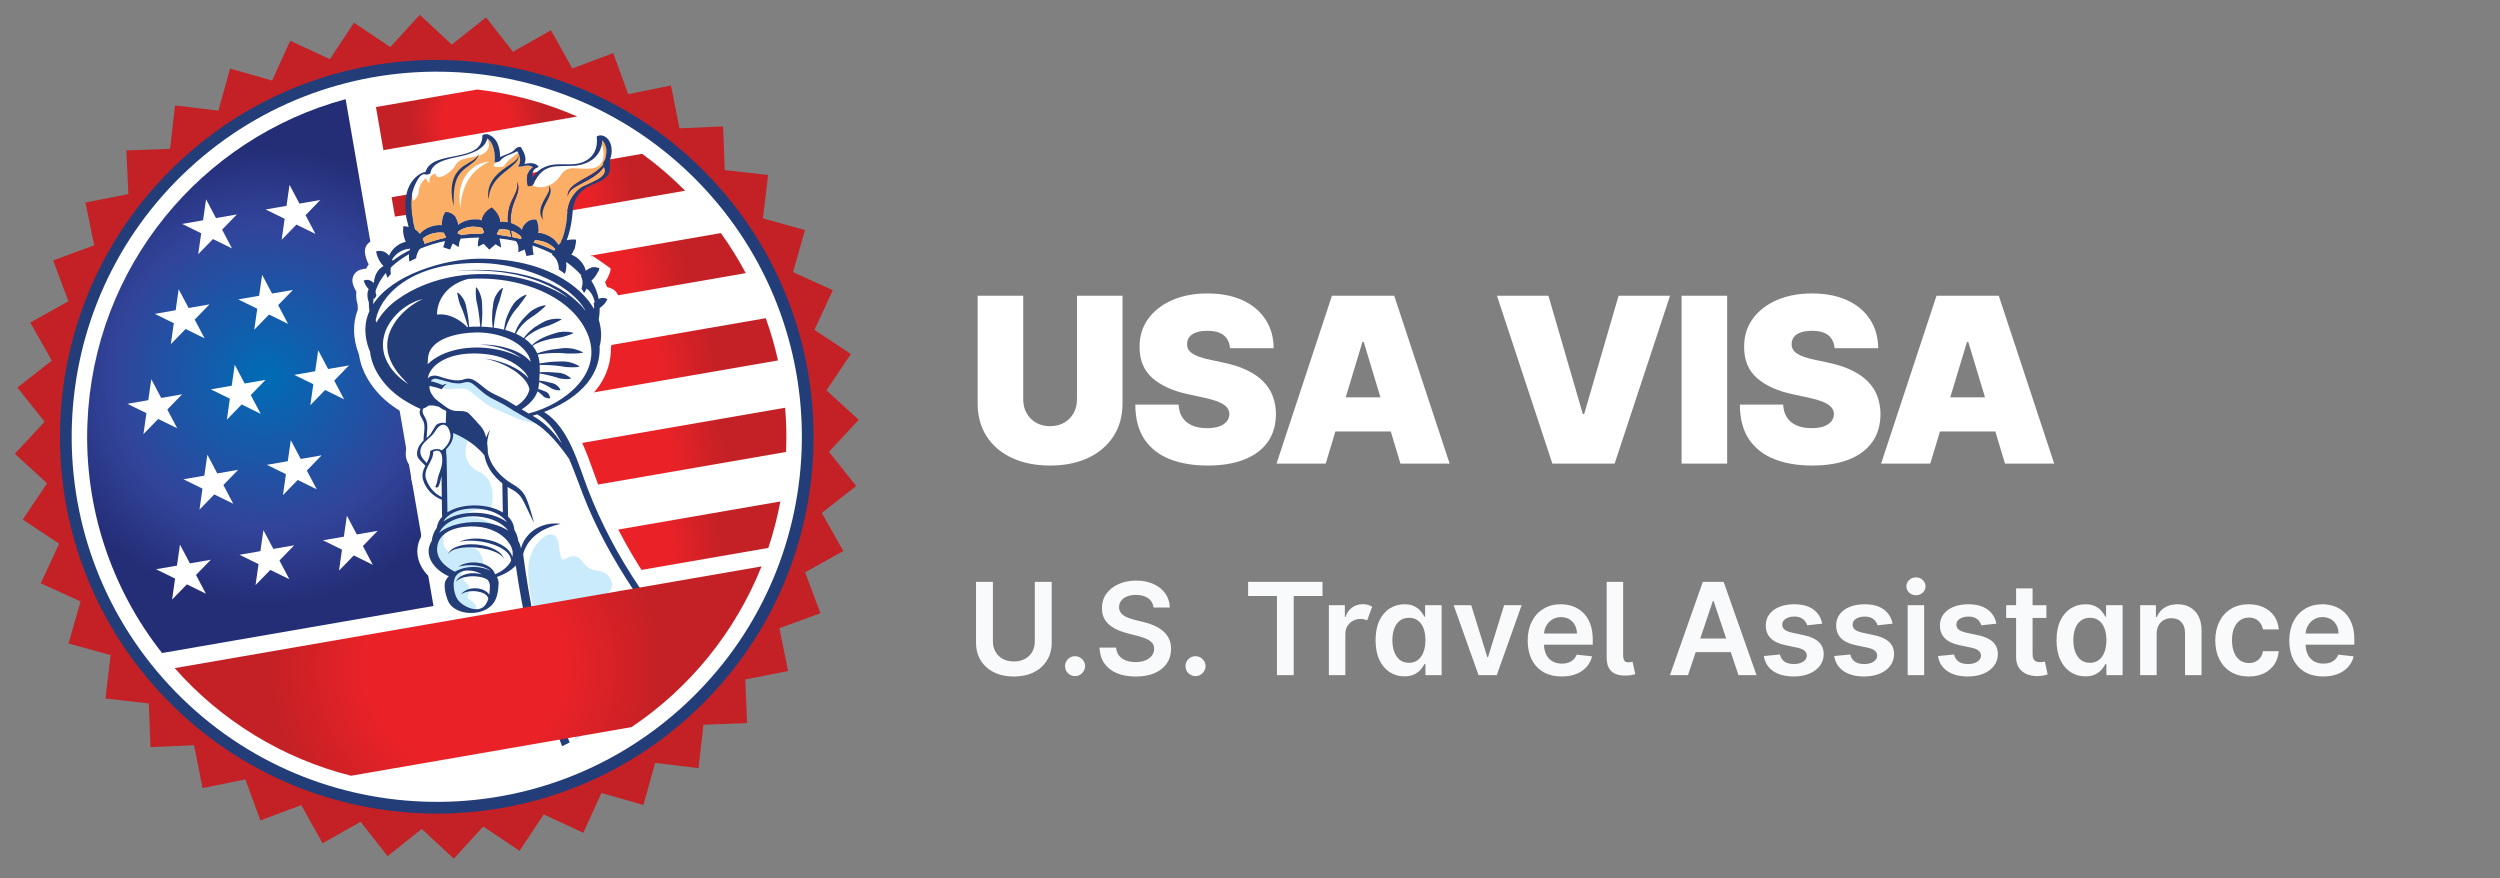 <svg xmlns="http://www.w3.org/2000/svg" width="390" height="137" viewBox="0 0 390 137" fill="none"><rect x="0" y="0" width="390" height="137" fill="#808080" stroke="none"/><g clip-path="url(#clip0_374_105)"><path d="M70.481 6.956L75.816 2.713L80.023 8.076L85.957 4.72L89.273 10.674L95.658 8.288L98.002 14.689L104.68 13.33L105.995 20.018L112.805 19.721L113.056 26.533L119.829 27.305L119.011 34.072L125.58 35.894L123.714 42.45L129.917 45.277L127.048 51.461L132.732 55.223L128.931 60.882L133.957 65.487L129.318 70.481L133.561 75.816L128.198 80.023L131.554 85.956L125.599 89.273L127.986 95.657L121.585 98.001L122.944 104.681L116.255 105.995L116.552 112.805L109.74 113.057L108.969 119.829L102.201 119.012L100.379 125.58L93.824 123.714L90.997 129.917L84.813 127.048L81.051 132.732L75.392 128.931L70.786 133.957L65.792 129.318L60.458 133.561L56.25 128.198L50.317 131.554L47.001 125.599L40.616 127.986L38.272 121.585L31.593 122.944L30.279 116.255L23.468 116.553L23.217 109.741L16.445 108.968L17.262 102.202L10.694 100.38L12.56 93.823L6.357 90.996L9.226 84.813L3.542 81.05L7.342 75.391L2.317 70.787L6.956 65.792L2.713 60.458L8.076 56.25L4.719 50.317L10.675 47.001L8.288 40.616L14.689 38.272L13.33 31.593L20.018 30.279L19.722 23.469L26.533 23.217L27.305 16.445L34.072 17.262L35.895 10.694L42.45 12.56L45.277 6.357L51.461 9.225L55.223 3.542L60.882 7.343L65.487 2.317L70.481 6.956Z" fill="url(#paint0_radial_374_105)"></path><path d="M105.196 108.15C127.295 87.682 128.617 53.176 108.15 31.077C87.683 8.979 53.176 7.656 31.077 28.123C8.979 48.591 7.656 83.097 28.124 105.196C48.591 127.295 83.098 128.617 105.196 108.15Z" fill="white"></path><path d="M105.196 108.15C127.295 87.682 128.617 53.176 108.15 31.077C87.683 8.979 53.176 7.656 31.077 28.123C8.979 48.591 7.656 83.097 28.124 105.196C48.591 127.295 83.098 128.617 105.196 108.15Z" fill="white"></path><path d="M108.081 111.265C131.9 89.204 133.325 52.011 111.265 28.192C89.204 4.374 52.011 2.948 28.192 25.009C4.374 47.069 2.948 84.262 25.009 108.081C47.07 131.9 84.262 133.325 108.081 111.265Z" fill="#233D79"></path><path d="M106.838 109.922C129.916 88.548 131.296 52.513 109.922 29.435C88.548 6.358 52.513 4.977 29.436 26.351C6.358 47.725 4.977 83.76 26.351 106.838C47.725 129.915 83.76 131.296 106.838 109.922Z" fill="white"></path><path d="M65.965 58.908L67.13 65.629L121.369 56.226C120.871 53.991 120.232 51.79 119.456 49.636L65.965 58.908Z" fill="url(#paint1_radial_374_105)"></path><path d="M69.569 79.698L122.62 70.504C122.624 70.412 122.627 70.32 122.631 70.227C122.715 68.019 122.665 65.808 122.484 63.606L68.399 72.981L69.569 79.698Z" fill="url(#paint2_radial_374_105)"></path><path d="M58.647 16.698L59.812 23.418L90.046 18.177C85.082 16 79.82 14.579 74.436 13.961L58.647 16.698Z" fill="url(#paint3_radial_374_105)"></path><path d="M70.842 87.049L72.007 93.769L119.856 85.474C120.65 83.104 121.279 80.683 121.738 78.226L70.842 87.049Z" fill="url(#paint4_radial_374_105)"></path><path d="M61.086 30.768L62.255 37.488L106.879 29.753C104.802 27.655 102.56 25.729 100.173 23.993L61.086 30.768Z" fill="url(#paint5_radial_374_105)"></path><path d="M63.526 44.838L64.691 51.562L116.337 42.609C115.186 40.441 113.89 38.353 112.458 36.359L63.526 44.838Z" fill="url(#paint6_radial_374_105)"></path><path d="M53.92 15.469C31.474 21.52 14.575 41.595 13.638 66.05C13.123 78.998 17.254 91.702 25.284 101.871L67.624 94.531L53.92 15.469Z" fill="url(#paint7_radial_374_105)"></path><path d="M51.184 57.567L49.64 54.643L49.169 57.916L45.91 58.481L48.879 59.94L48.409 63.214L50.714 60.841L53.682 62.3L52.138 59.375L54.443 57.002L51.184 57.567Z" fill="white"></path><path d="M46.911 71.598L45.367 68.673L44.896 71.948L41.638 72.513L44.606 73.971L44.137 77.245L46.442 74.873L49.41 76.332L47.866 73.406L50.17 71.034L46.911 71.598Z" fill="white"></path><path d="M42.639 85.63L41.095 82.705L40.624 85.979L37.365 86.544L40.334 88.002L39.864 91.276L42.169 88.904L45.138 90.363L43.593 87.438L45.898 85.065L42.639 85.63Z" fill="white"></path><path d="M55.657 83.374L54.114 80.448L53.642 83.722L50.383 84.287L53.352 85.746L52.882 89.02L55.188 86.648L58.156 88.106L56.611 85.181L58.916 82.808L55.657 83.374Z" fill="white"></path><path d="M29.152 91.161L32.119 92.619L30.575 89.694L32.88 87.321L29.621 87.887L28.077 84.962L27.606 88.236L24.347 88.801L27.316 90.259L26.846 93.534L29.152 91.161Z" fill="white"></path><path d="M25.148 62.081L23.604 59.156L23.133 62.429L19.874 62.995L22.843 64.453L22.373 67.727L24.678 65.355L27.646 66.813L26.102 63.888L28.407 61.515L25.148 62.081Z" fill="white"></path><path d="M33.894 73.855L32.349 70.93L31.878 74.204L28.62 74.77L31.589 76.228L31.119 79.502L33.424 77.129L36.392 78.588L34.848 75.663L37.153 73.29L33.894 73.855Z" fill="white"></path><path d="M31.387 36.39L30.918 39.664L33.223 37.292L36.191 38.75L34.646 35.826L36.951 33.453L33.692 34.018L32.148 31.093L31.677 34.367L28.418 34.933L31.387 36.39Z" fill="white"></path><path d="M40.423 46.142L37.164 46.706L40.133 48.165L39.664 51.439L41.969 49.066L44.936 50.525L43.392 47.6L45.697 45.228L42.438 45.792L40.895 42.867L40.423 46.142Z" fill="white"></path><path d="M31.919 52.781L30.374 49.857L32.679 47.484L29.42 48.049L27.876 45.124L27.405 48.398L24.146 48.963L27.115 50.422L26.645 53.696L28.951 51.324L31.919 52.781Z" fill="white"></path><path d="M40.664 64.556L39.12 61.632L41.425 59.259L38.166 59.824L36.621 56.899L36.15 60.173L32.892 60.738L35.86 62.196L35.392 65.47L37.697 63.098L40.664 64.556Z" fill="white"></path><path d="M46.711 31.761L45.167 28.836L44.695 32.111L41.437 32.675L44.406 34.134L43.936 37.408L46.241 35.035L49.209 36.494L47.665 33.569L49.97 31.196L46.711 31.761Z" fill="white"></path><path d="M107.158 98.294C106.074 97.097 105.021 95.841 103.988 94.499C103.988 94.499 101.749 91.442 100.791 90.012C97.716 85.362 95.201 80.518 93.315 75.605C93.085 75.004 92.855 74.358 92.612 73.674C91.567 70.736 90.327 67.246 88.094 64.734C92.784 62.249 95.359 58.545 95.299 54.265C95.309 54.229 95.317 54.193 95.324 54.155C95.625 52.702 95.583 51.198 95.201 49.764C95.241 49.478 95.271 49.193 95.29 48.91C95.757 48.462 96.132 47.926 96.392 47.333C96.558 46.929 96.568 46.478 96.419 46.068C96.27 45.658 95.974 45.318 95.588 45.114C95.311 44.964 95.014 44.852 94.707 44.782C94.61 44.525 94.503 44.27 94.386 44.019C94.748 43.499 95.024 42.925 95.202 42.318C95.239 42.175 95.258 42.028 95.259 41.881C94.358 41.205 93.432 40.564 92.479 39.958C92.399 39.963 92.311 39.97 92.228 39.981C92.133 39.853 92.032 39.733 91.929 39.614C82.864 34.058 72.088 31.987 61.609 33.788C61.623 33.883 61.636 33.979 61.652 34.076C61.425 34.314 61.269 34.611 61.202 34.933C61.099 35.526 61.095 36.132 61.188 36.727C60.833 36.954 60.504 37.218 60.207 37.517C59.626 37.352 59.011 37.338 58.304 37.489C57.879 37.58 57.503 37.825 57.248 38.177C56.993 38.529 56.878 38.963 56.924 39.395C57.015 40.042 57.214 40.67 57.513 41.251C57.364 41.456 57.233 41.674 57.12 41.901C56.789 41.92 56.462 41.987 56.15 42.1C55.736 42.243 55.391 42.537 55.182 42.922C54.974 43.307 54.916 43.756 55.021 44.181C55.146 44.642 55.338 45.082 55.591 45.486C55.515 46.158 55.581 46.838 55.783 47.483C55.786 47.746 55.802 48.009 55.828 48.272C54.99 50.428 55.033 52.758 55.956 55.205C55.972 55.249 55.989 55.292 56.007 55.333C56.388 58.098 57.972 60.267 59.272 61.627C60.428 62.837 61.902 63.9 63.754 64.857C63.868 65.411 64.125 65.868 64.299 66.18C64.35 66.269 64.418 66.39 64.439 66.438C64.483 66.636 64.421 67.203 64.385 67.545C64.369 67.695 64.353 67.847 64.339 68C63.627 68.875 63.268 69.883 63.299 70.947C63.317 71.848 63.812 72.55 64.302 73.082C64.093 73.83 64.097 74.622 64.314 75.368C64.759 76.887 65.796 78.203 67.18 79.053L67.194 80.026C66.855 80.522 66.611 81.077 66.475 81.663C66.06 82.313 65.781 83.041 65.656 83.803C65.076 84.887 64.946 86.156 65.295 87.335C65.649 88.564 66.495 89.697 67.682 90.577C67.492 91.532 67.645 92.713 68.142 94.106C68.812 96.03 70.747 97.283 73.204 97.377C74.121 97.419 75.036 97.278 75.897 96.963C78.348 96.03 79.125 94.199 79.392 92.673C80.403 98.46 81.789 104.175 83.542 109.782C84.309 112.23 85.158 114.689 86.076 117.135C94.989 113.352 102.401 106.728 107.158 98.294Z" fill="white"></path><path d="M64.285 30.198C64.389 29.592 65.352 26.807 66.379 27.212C66.546 27.281 67.106 27.195 67.139 26.967C67.476 24.882 71.067 24.656 72.681 24.172C74.087 23.755 75.685 23.07 76.021 21.587C77.081 22.37 77.26 24.041 77.158 25.261C77.15 25.466 77.914 25.224 77.995 25.112C78.654 24.212 79.814 24.121 80.684 23.578C81.099 24.315 81.38 25.174 80.842 25.925C80.723 26.087 81.36 25.986 81.39 25.978C81.796 25.861 82.718 25.666 83.116 26.124C82.156 26.675 82.052 27.889 82.335 28.959C82.389 29.167 83.1 28.958 83.167 28.807C83.902 27.119 84.905 26.067 86.836 25.936C88.143 25.843 89.376 25.991 90.659 25.682C92.649 25.204 93.887 23.806 93.954 21.879C94.214 22.177 94.403 22.531 94.505 22.913C94.692 23.512 94.566 24.177 94.422 24.759C94.321 25.146 94.03 25.412 94.1 25.745C94.064 25.782 94.032 25.822 93.993 25.863C93.675 26.194 93.327 26.495 92.955 26.763C92.751 26.915 92.523 27.054 92.296 27.199C92.069 27.345 91.839 27.474 91.597 27.608C91.356 27.741 91.116 27.877 90.874 28.011C90.631 28.144 90.406 28.281 90.183 28.417C89.735 28.695 89.324 28.995 89.037 29.328C88.906 29.478 88.794 29.645 88.705 29.824C88.638 29.962 88.593 30.108 88.571 30.259C88.556 30.354 88.552 30.451 88.56 30.547C88.558 30.581 88.559 30.615 88.563 30.649C88.565 30.615 88.571 30.582 88.58 30.549C88.592 30.517 88.6 30.479 88.611 30.434C88.622 30.389 88.647 30.338 88.665 30.288C88.79 29.99 88.987 29.728 89.24 29.527C89.541 29.268 89.947 29.031 90.4 28.789C90.63 28.671 90.864 28.552 91.104 28.421C91.345 28.291 91.595 28.162 91.836 28.029C92.323 27.763 92.784 27.453 93.214 27.102C93.412 26.939 93.599 26.763 93.774 26.575C93.931 26.405 94.078 26.224 94.212 26.035C94.215 26.03 94.217 26.026 94.22 26.02C95.21 27.8 91.562 28.588 90.515 29.369C89.209 30.346 88.545 31.808 88.471 33.387C88.404 34.946 88.062 36.48 87.46 37.919C87.342 38.004 87.231 38.099 87.129 38.203C86.462 37.077 84.953 36.385 83.927 36.361C84.072 35.65 83.979 34.91 83.662 34.257C82.368 34.136 81.695 34.984 81.427 35.873C80.965 35.374 80.323 35.028 79.677 34.829C79.672 34.774 79.668 34.727 79.667 34.672C79.677 34.403 79.66 34.118 79.688 33.834C79.704 33.691 79.713 33.548 79.725 33.408C79.742 33.265 79.768 33.123 79.803 32.984C79.818 32.841 79.844 32.7 79.883 32.562C79.924 32.424 79.954 32.281 79.998 32.147C80.043 32.014 80.089 31.876 80.134 31.741C80.18 31.607 80.233 31.477 80.282 31.346C80.388 31.09 80.49 30.839 80.578 30.595C80.628 30.477 80.67 30.355 80.704 30.231C80.747 30.118 80.778 30.001 80.798 29.882C80.847 29.676 80.873 29.465 80.875 29.252C80.862 29.088 80.839 28.925 80.808 28.763C80.721 28.514 80.675 28.372 80.675 28.372C80.675 28.372 80.687 28.526 80.711 28.783C80.715 28.935 80.707 29.087 80.686 29.238C80.651 29.432 80.599 29.622 80.531 29.808C80.5 29.916 80.457 30.02 80.403 30.119C80.355 30.227 80.315 30.337 80.25 30.453C80.136 30.679 80.011 30.919 79.894 31.177C79.832 31.309 79.772 31.441 79.713 31.571C79.653 31.701 79.606 31.855 79.553 31.998C79.499 32.141 79.47 32.289 79.427 32.435C79.381 32.584 79.346 32.737 79.324 32.892C79.3 33.04 79.262 33.195 79.251 33.347C79.239 33.5 79.239 33.656 79.223 33.809C79.211 33.958 79.208 34.108 79.216 34.257C79.225 34.406 79.237 34.553 79.241 34.695C79.242 34.699 79.242 34.704 79.24 34.709C78.843 34.619 78.433 34.601 78.03 34.654C77.951 33.71 77.343 32.888 76.689 32.373C75.658 32.995 75.254 33.727 75.148 34.381C74.203 34.046 72.516 34.227 71.493 35.088C71.375 34.144 70.839 33.162 69.499 33.087C69.095 33.69 68.899 34.407 68.939 35.132C67.916 35.002 66.323 35.474 65.505 36.485C65.299 36.212 65.046 35.98 64.757 35.798C64.223 33.963 63.967 32.015 64.285 30.198Z" fill="#FAAE66"></path><path d="M92.239 26.276C94.313 26.077 94.427 24.179 93.894 22.457C93.62 24.085 92.435 25.251 90.659 25.681C89.376 25.993 88.143 25.844 86.836 25.936C84.907 26.069 83.904 27.118 83.167 28.806C83.153 28.834 83.131 28.857 83.104 28.873C84.058 29.625 86.29 29.134 87.368 27.479C88.624 25.556 89.646 26.521 92.239 26.276Z" fill="white"></path><path d="M80.821 23.845C80.78 23.757 80.732 23.665 80.681 23.578C79.812 24.121 78.652 24.212 77.992 25.112C77.931 25.19 77.536 25.319 77.311 25.341C77.176 25.517 77.061 25.708 76.968 25.909C76.968 25.909 78.381 26.398 78.795 25.669C79.072 25.16 79.951 24.496 80.821 23.845Z" fill="white"></path><path d="M71.828 32.342C72.131 27.473 74.897 25.954 76.338 25.196C73.5 25.436 71.043 28.128 71.828 32.342Z" fill="white"></path><path d="M75.624 23.846C76.374 23.262 76.473 22.376 75.997 21.676C75.622 23.095 74.059 23.761 72.681 24.172C71.067 24.656 67.476 24.882 67.139 26.967C67.106 27.195 66.546 27.281 66.379 27.212C65.352 26.807 64.388 29.592 64.285 30.198C64.28 30.228 64.279 30.259 64.272 30.286C64.293 30.625 64.335 30.979 64.392 31.362C64.392 31.362 65.284 30.894 65.324 29.866C65.363 28.838 66.059 28.061 66.479 27.782C66.556 28.093 66.737 28.367 66.993 28.56C66.841 27.609 67.476 27.09 67.95 27.108C68.087 28.423 70.466 26.969 71.102 25.684C71.739 24.399 74.529 24.692 75.624 23.846Z" fill="white"></path><path d="M97.74 96.293C95.482 97.278 96.585 99.617 94.995 100.197C93.404 100.778 90.351 102.889 93.337 102.707C96.323 102.525 95.884 102.386 93.957 104.085C92.03 105.783 92.215 109.156 93.777 110.884C94.295 111.458 94.499 111.906 94.59 112.345C93.037 113.464 91.412 114.48 89.727 115.387C88.907 112.014 88.202 108.313 86.687 105.284C84.333 100.575 82.231 92.488 82.414 88.511C82.597 84.534 86.741 81.243 87.177 85.019C87.613 88.796 87.949 86.708 89.504 86.773C91.059 86.839 90.885 88.816 93.187 89.029C95.489 89.243 95.915 91.548 95.073 92.248C94.231 92.948 94.28 94.849 96.864 94.802C99.449 94.755 99.988 95.301 97.74 96.293ZM83.287 65.376C82.548 64.878 79.821 63.325 79.154 62.827C78.487 62.33 75.152 60.725 74.668 60.163C74.184 59.602 73.035 59.272 72.265 59.492C71.495 59.712 69.531 59.243 68.961 59.078C68.39 58.914 67.002 58.185 66.698 59.536C67.793 60.262 69.644 60.829 70.403 60.711C71.162 60.593 72.478 60.503 73.01 60.811C73.542 61.119 75.449 62.843 76.439 63.388C77.43 63.933 80.013 65 80.829 65.352C81.646 65.704 84.092 66.019 84.794 66.701C84.585 66.239 84.03 65.87 83.289 65.372L83.287 65.376ZM70.601 67.055C70.438 69.214 69.34 70.126 69.34 70.126L69.535 78.874C69.535 78.874 69.2 80.716 69.024 81.239C68.848 81.761 68.425 82.858 68.306 83.224C68.187 83.591 67.657 84.947 67.609 86.212C67.56 87.477 70.547 89.612 70.547 89.612C70.547 89.612 70.16 91.507 70.416 93.037C70.672 94.567 73.692 95.984 74.199 95.052C74.706 94.119 72.937 93.569 72.94 93.134C72.943 92.699 73.736 91.801 72.624 90.804C71.512 89.807 71.95 88.746 72.896 89.014C73.842 89.283 74.563 88.49 75.456 88.01C74.99 84.399 72.04 85.063 70.143 86.158C68.477 85.249 69.434 83.008 69.434 83.008C71.498 81.649 72.567 81.385 77.469 82.38C75.753 80.336 72.224 80.698 72.224 80.698C73.637 78.863 76.504 79.732 76.504 79.732C76.504 79.732 77.999 75.122 74.73 73.59C71.461 72.058 72.969 68.75 72.969 68.75C72.969 68.75 71.926 67.628 70.603 67.052L70.601 67.055Z" fill="#CAEBFB"></path><path d="M106.172 99.824C103.785 97.229 101.638 94.424 99.674 91.499C96.462 86.725 93.741 81.607 91.678 76.236C90.176 72.308 88.726 66.638 84.865 64.267C89.422 62.541 93.824 59.219 93.535 53.933C93.57 53.899 93.594 53.856 93.607 53.809C93.877 52.501 93.807 51.145 93.403 49.872C93.512 49.27 93.562 48.659 93.553 48.048C94.08 47.71 94.499 47.23 94.764 46.664C94.376 46.459 93.953 46.353 93.402 46.649C93.207 45.633 92.817 44.665 92.254 43.798C92.833 43.278 93.262 42.612 93.497 41.87C92.849 41.638 92.183 41.569 91.385 42.241C91.101 41.007 90.007 40.017 89.14 39.742C89.416 39.317 89.618 38.848 89.739 38.355C89.066 37.992 88.382 37.645 87.688 37.314C87.615 37.516 87.537 37.716 87.454 37.913C87.336 37.998 87.225 38.093 87.123 38.197C86.455 37.071 84.947 36.38 83.921 36.355C83.959 36.164 83.98 35.969 83.984 35.774C83.27 35.515 82.547 35.273 81.815 35.049C81.639 35.298 81.506 35.574 81.421 35.867C80.959 35.368 80.316 35.023 79.671 34.823C79.666 34.768 79.662 34.721 79.66 34.666C79.663 34.596 79.666 34.525 79.664 34.454C79.514 34.416 79.364 34.38 79.213 34.344C79.221 34.462 79.228 34.578 79.232 34.691C79.234 34.696 79.233 34.701 79.231 34.705C78.834 34.616 78.425 34.597 78.021 34.651C78.003 34.448 77.962 34.248 77.898 34.054C77.075 33.885 76.244 33.738 75.404 33.614C75.273 33.852 75.183 34.11 75.139 34.377C74.194 34.042 72.507 34.224 71.484 35.084C71.382 34.268 70.966 33.423 69.985 33.164C69.806 33.157 69.624 33.155 69.445 33.154C69.074 33.744 68.895 34.435 68.934 35.132C67.911 35.002 66.317 35.474 65.499 36.485C65.294 36.212 65.04 35.979 64.751 35.798C64.524 35.018 64.359 34.221 64.255 33.415C63.953 33.448 63.652 33.486 63.351 33.525C63.442 34.157 63.573 34.783 63.742 35.399C63.473 35.342 63.2 35.304 62.926 35.288C62.926 35.288 62.693 36.414 63.301 37.729C62.4 37.871 61.17 38.69 60.711 39.875C60.019 39.098 59.348 39.065 58.674 39.208C58.814 40.075 59.216 40.879 59.825 41.511C58.981 41.945 58.431 42.865 58.331 44.037C58.316 44.066 58.298 44.093 58.282 44.128C57.696 43.569 57.207 43.594 56.73 43.76C56.88 44.266 57.149 44.73 57.514 45.112C57.238 45.646 57.254 46.392 57.543 47.202C57.534 47.64 57.564 48.079 57.633 48.512C56.845 50.246 56.727 52.275 57.611 54.606C57.62 54.627 57.633 54.647 57.649 54.663C57.666 54.679 57.685 54.692 57.707 54.7C57.888 56.854 59.041 58.837 60.545 60.41C61.938 61.868 63.705 62.921 65.517 63.76C65.548 63.775 65.581 63.784 65.615 63.786C65.588 63.841 65.559 63.897 65.528 63.959C65.257 64.606 65.871 65.256 66.085 65.811C66.391 66.588 66.055 67.847 66.066 68.729C66.003 68.788 65.931 68.854 65.871 68.917C65.351 69.474 65.035 70.135 65.06 70.901C65.067 71.536 65.95 72.199 66.356 72.654C66.023 73.332 65.755 74.024 66.002 74.871C66.421 76.307 67.553 77.429 68.924 77.961C68.935 78.807 68.948 79.657 68.959 80.502C68.959 80.535 68.966 80.568 68.98 80.599C68.521 81.08 68.225 81.693 68.133 82.351C67.693 82.94 67.423 83.638 67.353 84.37C66.035 86.502 67.551 88.715 69.808 89.813C69.881 89.843 69.961 89.853 70.04 89.844C69.845 90.043 69.679 90.268 69.547 90.513C69.123 91.299 69.527 92.758 69.802 93.526C70.52 95.587 73.459 96.005 75.274 95.317C77.316 94.541 77.707 92.996 77.788 90.96C77.772 90.627 77.681 90.301 77.52 90.009C78.584 89.628 79.713 89.05 80.462 88.22C81.483 95.347 83.073 102.38 85.218 109.252C85.972 111.66 86.793 114.047 87.682 116.413C88.076 116.226 88.468 116.034 88.856 115.836C87.819 113.016 86.868 110.169 86.003 107.295C83.966 100.528 82.515 93.478 81.613 86.461C81.613 86.453 81.62 86.436 81.621 86.422C81.649 86.323 81.673 86.21 81.709 86.095C81.758 85.987 81.797 85.875 81.844 85.758C81.889 85.638 81.941 85.522 82.001 85.41C82.057 85.29 82.119 85.174 82.189 85.062C82.261 84.953 82.331 84.836 82.403 84.719C82.487 84.612 82.572 84.5 82.662 84.383C82.747 84.273 82.838 84.168 82.935 84.068L83.077 83.906C83.127 83.856 83.186 83.814 83.243 83.763C83.344 83.662 83.451 83.567 83.562 83.478C83.667 83.388 83.781 83.303 83.899 83.22C84.125 83.047 84.37 82.918 84.6 82.766C84.722 82.704 84.845 82.649 84.959 82.587C85.072 82.523 85.19 82.469 85.312 82.424C85.429 82.374 85.54 82.331 85.649 82.286C85.753 82.234 85.862 82.192 85.974 82.16C86.189 82.092 86.389 82.025 86.563 81.958C86.742 81.914 86.901 81.87 87.028 81.837C87.294 81.767 87.443 81.714 87.443 81.714C87.443 81.714 87.291 81.693 87.015 81.675C86.871 81.669 86.712 81.65 86.516 81.656C86.321 81.662 86.109 81.679 85.873 81.704C85.616 81.735 85.362 81.784 85.112 81.851C84.84 81.908 84.574 82.027 84.285 82.127C84.143 82.185 84.006 82.265 83.871 82.335C83.724 82.401 83.583 82.481 83.452 82.574C83.322 82.667 83.185 82.759 83.052 82.853C82.919 82.948 82.803 83.07 82.684 83.179C82.62 83.234 82.56 83.291 82.503 83.347L82.343 83.538C82.231 83.657 82.128 83.783 82.034 83.916C81.94 84.051 81.853 84.188 81.77 84.321C81.686 84.455 81.625 84.603 81.559 84.742C81.489 84.877 81.433 85.019 81.392 85.165C81.344 85.298 81.304 85.433 81.271 85.57C81.207 85.145 81.062 84.736 80.842 84.366C80.779 83.763 80.574 83.184 80.244 82.676C80.191 81.846 79.827 81.149 79.261 80.588L79.18 75.958L79.39 76.088C79.871 76.363 80.314 76.591 80.67 76.895C81.015 77.189 81.304 77.543 81.523 77.94C81.743 78.33 81.926 78.731 82.103 79.095C82.451 79.83 82.748 80.458 82.963 80.884C83.178 81.311 83.307 81.555 83.307 81.555C83.307 81.555 83.237 81.288 83.113 80.826C82.989 80.364 82.793 79.705 82.537 78.922C82.399 78.493 82.238 78.071 82.055 77.659C81.845 77.167 81.532 76.725 81.138 76.363C80.733 75.982 80.249 75.678 79.8 75.417L79.457 75.205C79.348 75.132 79.248 75.055 79.145 74.981C78.939 74.838 78.734 74.668 78.535 74.501C78.141 74.165 77.78 73.792 77.455 73.389C77.373 73.29 77.297 73.187 77.226 73.081C77.158 72.983 77.073 72.883 77.009 72.776C76.88 72.561 76.737 72.358 76.633 72.139C76.585 72.033 76.532 71.923 76.484 71.818C76.437 71.713 76.394 71.594 76.35 71.487C76.268 71.276 76.202 71.059 76.153 70.838C76.135 70.793 76.122 70.746 76.114 70.697C76.103 70.174 76.065 69.651 76.001 69.131C76.002 69.092 76.009 69.061 76.01 69.029C76.017 68.857 76.036 68.685 76.065 68.515C76.142 68.197 76.173 67.914 76.246 67.688C76.394 67.24 76.479 66.975 76.479 66.975C76.479 66.975 76.337 67.205 76.101 67.63C76.001 67.83 75.913 68.036 75.837 68.247C75.68 67.608 75.429 67.006 75.037 66.549C74.422 65.846 73.797 65.138 73.135 64.486C72.672 64.022 71.594 64.147 71.052 64.105C70.021 64.023 69.229 63.185 68.417 62.628C68.114 62.426 67.843 62.18 67.612 61.899C67.599 61.849 67.576 61.802 67.545 61.761C67.451 61.647 67.366 61.527 67.289 61.401C67.198 61.24 67.125 61.068 67.072 60.89C67.007 60.665 66.981 60.43 66.997 60.196C67.655 60.322 68.302 60.501 68.93 60.731C69.18 60.282 69.478 59.999 69.765 59.864C69.506 59.9 69.253 59.97 69.012 60.071C69.012 60.071 68.029 59.594 67.197 59.493C67.362 59.196 67.649 59.003 68.09 59.086C69.166 59.283 70.145 59.751 71.209 59.797C71.532 59.838 71.86 59.814 72.174 59.726C72.507 59.644 72.812 59.559 73.096 59.606C73.38 59.653 73.657 59.801 73.948 60.029C74.24 60.257 74.521 60.497 74.818 60.767C75.124 61.055 75.45 61.321 75.792 61.565C75.97 61.697 76.156 61.819 76.349 61.928L76.636 62.1L76.924 62.242C77.3 62.435 77.684 62.635 78.066 62.827C78.452 63.02 78.826 63.234 79.186 63.469C79.474 63.641 79.761 63.818 80.048 63.994C80.085 64.047 80.133 64.091 80.188 64.126C80.243 64.16 80.304 64.182 80.368 64.192C81.109 64.656 81.868 65.073 82.611 65.493C82.798 65.609 82.985 65.716 83.171 65.819C83.346 65.925 83.534 66.018 83.696 66.138C84.037 66.362 84.364 66.606 84.677 66.869C85.276 67.37 85.838 67.914 86.358 68.496C86.857 69.057 87.317 69.605 87.714 70.126C88.124 70.661 88.481 71.164 88.792 71.611C89.56 73.395 90.213 75.238 90.909 77.049C92.916 82.291 95.655 87.249 98.759 91.928C100.612 94.712 102.662 97.359 104.893 99.849C105.156 100.145 105.419 100.438 105.681 100.729C105.865 100.447 106.046 100.163 106.224 99.876L106.172 99.824ZM83.474 37.48C85.146 37.532 86.124 38.317 86.595 38.854C86.551 38.928 86.497 38.999 86.453 39.08C85.413 38.585 84.338 38.164 83.239 37.821C83.324 37.712 83.402 37.598 83.474 37.48ZM81.29 36.908C81.292 37.028 81.304 37.148 81.324 37.266L81.276 37.273C80.821 37.166 80.374 37.066 79.937 36.981C79.917 36.915 79.902 36.848 79.894 36.779C79.857 36.6 79.836 36.397 79.809 36.174C79.797 36.117 79.789 36.059 79.784 36.001C80.347 36.187 80.862 36.497 81.29 36.908ZM77.861 35.804C78.391 35.749 78.926 35.782 79.445 35.903C79.469 36.012 79.505 36.125 79.528 36.227C79.575 36.427 79.635 36.624 79.711 36.815C79.729 36.865 79.743 36.905 79.761 36.948C79.044 36.812 78.339 36.703 77.654 36.62C77.613 36.557 77.558 36.504 77.494 36.464C77.644 36.26 77.767 36.039 77.861 35.804ZM71.464 36.13C71.96 35.754 73.272 34.992 75.237 35.57C75.305 35.8 75.399 36.022 75.519 36.23C75.412 36.297 75.31 36.371 75.213 36.451C75.155 36.449 75.103 36.447 75.049 36.444C74.018 36.437 72.988 36.503 71.967 36.642L71.392 36.404C71.423 36.315 71.447 36.223 71.464 36.13ZM69.23 36.308C69.315 36.51 69.415 36.705 69.529 36.892C69.526 36.952 69.524 37.015 69.514 37.078C68.406 37.325 67.316 37.643 66.25 38.033C66.167 37.754 66.063 37.482 65.939 37.219C66.494 36.754 67.569 36.121 69.23 36.308ZM63.96 38.79C63.964 38.799 63.969 38.806 63.975 38.813C63.975 38.813 63.952 38.893 63.923 39.024C62.987 39.486 62.097 40.037 61.264 40.668C61.23 40.607 61.194 40.549 61.162 40.495C61.457 40.006 61.865 39.596 62.352 39.299C62.839 39.003 63.391 38.828 63.96 38.79ZM58.309 46.462C58.349 46.524 58.385 46.585 58.422 46.635C58.506 46.466 58.604 46.305 58.715 46.152C58.626 45.888 58.586 45.609 58.599 45.331C58.951 44.342 59.478 43.424 60.154 42.622C60.166 42.614 60.189 42.609 60.203 42.599C60.257 42.861 60.351 43.113 60.482 43.347C60.593 43.152 60.976 42.744 60.976 42.744C60.915 42.418 60.907 42.083 60.953 41.754C61.499 41.226 62.089 40.747 62.719 40.322C63.077 40.08 63.444 39.858 63.813 39.649C63.776 40.032 63.769 40.48 63.898 40.823C64.146 40.638 64.913 40.292 64.913 40.292C64.968 39.755 65.171 39.245 65.5 38.817C66.765 38.286 68.08 37.882 69.426 37.609C69.347 37.934 69.251 38.255 69.136 38.57L70.215 38.932L70.628 37.97L71.573 38.55C71.573 38.55 71.541 37.778 71.884 37.227C72.844 37.123 73.81 37.069 74.749 37.059C74.573 37.474 74.555 37.95 74.534 38.484L75.453 38.038L76.327 38.943L77.298 38.109L78.185 38.624C78.131 38.144 78.039 37.669 77.91 37.204C78.605 37.277 79.294 37.376 79.984 37.508C80.021 37.596 80.043 37.648 80.043 37.648C80.043 37.648 80.035 37.599 80.025 37.512C80.163 37.536 80.302 37.568 80.441 37.599C81.068 38.168 80.838 39.354 80.838 39.354L81.847 38.923L82.123 39.935L83.243 39.733C83.142 39.264 83.087 38.785 83.077 38.306C84.142 38.656 85.179 39.087 86.179 39.596C86.159 39.648 86.134 39.697 86.106 39.745C87.29 40.567 87.172 42.047 87.172 42.047C87.172 42.047 87.877 42.501 88.095 42.719C88.415 42.149 88.355 41.211 88.327 40.857C89.204 41.462 90.002 42.173 90.704 42.975C90.679 43.015 90.646 43.053 90.619 43.096C91.144 43.918 90.709 45.042 90.709 45.042C90.709 45.042 91.036 45.502 91.113 45.707C91.28 45.5 91.409 45.266 91.496 45.014C92.389 45.596 92.691 46.708 92.778 47.13C92.719 47.19 92.654 47.251 92.594 47.319C92.7 47.591 92.72 47.889 92.653 48.173C91.731 46.562 90.323 45.182 88.72 44.079C84.596 41.239 79.298 40.27 74.375 40.366C69.391 40.469 61.282 42.751 58.214 47.45C58.224 47.119 58.255 46.789 58.309 46.462ZM58.475 50.809C58.474 50.782 58.478 50.755 58.485 50.729C58.495 50.727 58.505 50.724 58.515 50.72C58.505 50.751 58.491 50.781 58.475 50.809ZM65.793 46.739C65.676 46.786 65.513 46.875 65.303 46.973C65.203 47.027 65.087 47.096 64.965 47.163C64.843 47.23 64.719 47.314 64.58 47.399C64.31 47.581 64.003 47.791 63.702 48.037C63.401 48.283 63.079 48.575 62.757 48.892C62.427 49.23 62.119 49.587 61.834 49.962C61.539 50.365 61.28 50.792 61.057 51.239C60.827 51.692 60.657 52.173 60.552 52.67C60.434 53.16 60.389 53.665 60.419 54.168C60.421 54.292 60.432 54.416 60.452 54.538C60.471 54.66 60.474 54.787 60.5 54.907C60.562 55.145 60.601 55.384 60.684 55.613C60.829 56.056 61.014 56.485 61.237 56.894C61.345 57.091 61.468 57.267 61.574 57.45C61.68 57.633 61.817 57.794 61.927 57.96C62.037 58.126 62.164 58.262 62.282 58.402C62.401 58.542 62.5 58.684 62.615 58.8C62.843 59.035 63.024 59.255 63.19 59.419C63.522 59.747 63.716 59.945 63.716 59.945C63.716 59.945 63.489 59.795 63.103 59.521C62.904 59.388 62.687 59.194 62.434 58.984C62.301 58.885 62.183 58.754 62.042 58.627C61.896 58.494 61.758 58.353 61.628 58.205C61.493 58.047 61.342 57.893 61.208 57.717C61.075 57.541 60.928 57.355 60.802 57.151C60.52 56.731 60.287 56.28 60.109 55.807C59.914 55.295 59.795 54.757 59.757 54.211C59.714 53.644 59.757 53.075 59.883 52.521C60.006 51.971 60.201 51.439 60.463 50.939C60.716 50.462 61.016 50.011 61.358 49.594C61.676 49.208 62.025 48.849 62.403 48.522C62.739 48.23 63.096 47.961 63.47 47.719C63.784 47.513 64.112 47.332 64.453 47.175C64.6 47.1 64.739 47.041 64.877 46.984C65.016 46.927 65.137 46.892 65.248 46.85C65.48 46.779 65.654 46.728 65.783 46.703L65.969 46.663L65.793 46.739ZM61.981 46.731C60.653 47.682 59.503 48.908 58.721 50.33L58.722 50.29C58.676 50.179 58.635 50.066 58.602 49.951C59.008 47.899 60.284 46.067 62.093 44.625C65.771 41.707 70.85 40.902 75.415 41.046C80.5 41.197 88.542 43.553 91.382 48.516C91.337 48.462 91.285 48.406 91.235 48.35C91.123 48.23 91.016 48.101 90.911 47.971C90.805 47.84 90.686 47.713 90.571 47.578C90.446 47.456 90.314 47.336 90.184 47.208C89.678 46.69 89.067 46.234 88.44 45.756C88.113 45.546 87.773 45.329 87.444 45.111C87.271 45.001 87.092 44.901 86.908 44.813C86.724 44.72 86.543 44.626 86.357 44.53C86.171 44.434 85.995 44.341 85.811 44.243C85.62 44.167 85.427 44.09 85.236 44.011C84.848 43.859 84.469 43.688 84.075 43.549C83.282 43.31 82.497 43.021 81.695 42.87C81.297 42.78 80.9 42.694 80.509 42.602C80.11 42.547 79.728 42.486 79.337 42.432C78.946 42.377 78.581 42.3 78.206 42.281L77.115 42.195C76.762 42.169 76.414 42.136 76.076 42.121C75.748 42.117 75.424 42.113 75.114 42.108C74.496 42.11 73.93 42.083 73.418 42.108C72.919 42.134 72.482 42.152 72.119 42.173C71.396 42.213 70.983 42.228 70.983 42.228L72.121 42.202C72.48 42.187 72.918 42.177 73.42 42.164C73.923 42.151 74.496 42.196 75.11 42.21C75.421 42.222 75.744 42.235 76.071 42.247C76.408 42.272 76.748 42.313 77.101 42.348C77.455 42.382 77.82 42.418 78.184 42.454C78.547 42.49 78.927 42.579 79.311 42.634L80.465 42.839C80.848 42.934 81.24 43.035 81.633 43.132C82.428 43.3 83.189 43.605 83.965 43.858C84.349 44 84.721 44.185 85.097 44.341C85.282 44.423 85.47 44.504 85.655 44.59C85.839 44.675 86.013 44.782 86.186 44.879C86.36 44.975 86.538 45.069 86.709 45.166C86.888 45.254 87.058 45.356 87.22 45.473C87.552 45.694 87.866 45.907 88.185 46.123C88.322 46.233 88.458 46.341 88.594 46.448C86.15 44.851 83.215 43.82 80.737 43.304C74.475 41.985 67.25 42.953 61.981 46.731ZM75.322 53.8C75.596 53.81 75.983 53.855 76.444 53.928C77.563 54.113 78.653 54.443 79.686 54.909C80.229 55.154 80.743 55.458 81.219 55.816C81.23 55.824 81.24 55.833 81.249 55.843C79.705 54.946 77.805 54.508 76.191 54.313C73.338 53.975 69.957 54.416 67.551 56.115C67.255 56.328 66.976 56.564 66.714 56.819C66.727 56.499 66.739 56.171 66.769 55.85C67.039 52.633 71.85 51.885 74.286 51.862C77.153 51.834 80.945 52.801 82.458 55.502C82.621 55.8 82.733 56.124 82.787 56.46C82.435 56.027 82.012 55.656 81.538 55.363C81.003 55.027 80.434 54.75 79.841 54.536C78.749 54.144 77.61 53.897 76.453 53.804C76.076 53.77 75.698 53.756 75.32 53.761C75.047 53.763 74.89 53.777 74.89 53.777C74.89 53.777 75.047 53.781 75.319 53.8L75.322 53.8ZM66.481 74.764C66.021 73.501 67.022 72.488 67.43 71.379C67.469 71.282 67.718 70.395 67.499 70.509C68.063 70.21 68.429 70.268 68.657 70.497C68.657 70.504 68.659 70.511 68.663 70.517C68.668 70.523 68.673 70.527 68.68 70.529C69.078 70.989 69.013 72.015 68.94 72.449C68.939 72.474 68.922 72.503 68.918 72.528C68.907 72.62 68.874 72.737 68.858 72.831C68.739 73.283 68.564 73.732 68.413 74.17C68.213 74.763 68.234 75.306 67.935 75.877C67.824 76.105 68.296 76.098 68.383 75.934C68.658 75.396 68.73 74.825 68.874 74.257C68.894 75.355 68.911 76.446 68.923 77.541C67.736 76.987 66.929 76.004 66.479 74.764L66.481 74.764ZM76.322 92.784C76.251 92.663 76.165 92.552 76.065 92.453C75.766 92.162 75.361 91.984 74.96 91.875C74.562 91.776 74.151 91.746 73.743 91.787C73.39 91.815 73.045 91.909 72.725 92.064C72.599 92.125 72.478 92.198 72.366 92.283C72.277 92.345 72.194 92.414 72.117 92.49C72.07 92.539 72.026 92.591 71.985 92.646C71.969 92.665 71.954 92.686 71.941 92.708C72.017 92.657 72.095 92.61 72.176 92.567C72.246 92.528 72.346 92.486 72.444 92.44C72.562 92.403 72.682 92.363 72.817 92.325C73.127 92.249 73.445 92.212 73.764 92.214C73.943 92.207 74.116 92.234 74.299 92.242C74.481 92.263 74.661 92.296 74.838 92.343C75.012 92.383 75.182 92.44 75.344 92.514C75.498 92.581 75.642 92.666 75.775 92.767C75.891 92.861 75.991 92.973 76.07 93.099C76.129 93.198 76.164 93.309 76.174 93.424C76.073 93.768 75.915 94.092 75.706 94.383C74.625 95.846 71.93 94.576 71.257 93.307C70.752 92.365 70.504 90.659 71.173 89.788C72.01 88.692 73.915 88.824 75.189 89.615C75.033 89.562 74.874 89.522 74.713 89.493C74.501 89.455 74.288 89.43 74.074 89.418C73.862 89.411 73.65 89.417 73.438 89.435C73.231 89.453 73.026 89.488 72.825 89.539C72.636 89.579 72.452 89.64 72.276 89.72C72.112 89.778 71.956 89.857 71.813 89.957C71.685 90.033 71.567 90.125 71.463 90.231C71.38 90.308 71.309 90.397 71.251 90.493C71.208 90.551 71.174 90.616 71.152 90.685C71.139 90.706 71.129 90.728 71.123 90.751C71.136 90.731 71.152 90.712 71.169 90.695C71.217 90.645 71.269 90.599 71.325 90.556C71.403 90.49 71.488 90.43 71.578 90.379C71.693 90.313 71.812 90.254 71.936 90.204C72.248 90.083 72.575 90.001 72.907 89.959C73.094 89.929 73.282 89.91 73.471 89.901C73.664 89.891 73.858 89.892 74.052 89.902C74.246 89.907 74.439 89.925 74.631 89.954C74.815 89.98 74.999 90.016 75.18 90.06C75.499 90.142 75.803 90.274 76.08 90.451C76.087 90.461 76.098 90.464 76.1 90.475C76.296 90.745 76.409 91.066 76.426 91.399C76.418 91.863 76.382 92.326 76.319 92.786L76.322 92.784ZM79.618 85.039C79.986 85.689 80.061 86.318 79.923 86.895C79.877 86.687 79.798 86.487 79.689 86.304C79.51 86.022 79.29 85.767 79.035 85.55C78.769 85.326 78.481 85.129 78.176 84.961C77.862 84.793 77.538 84.647 77.204 84.523C76.868 84.406 76.525 84.308 76.178 84.229C75.846 84.154 75.509 84.098 75.17 84.062C74.57 83.995 73.965 83.995 73.366 84.063C73.125 84.09 72.887 84.131 72.651 84.187C72.471 84.227 72.293 84.278 72.119 84.339C71.971 84.384 71.863 84.443 71.793 84.469C71.724 84.495 71.679 84.523 71.679 84.523C71.679 84.523 71.724 84.515 71.799 84.497C71.874 84.478 72 84.455 72.147 84.437C72.293 84.419 72.469 84.389 72.689 84.37C72.892 84.356 73.13 84.343 73.383 84.347C73.635 84.35 73.917 84.356 74.208 84.378C74.499 84.4 74.804 84.442 75.12 84.486C75.774 84.596 76.417 84.761 77.042 84.981C77.357 85.095 77.666 85.227 77.965 85.379C78.246 85.526 78.515 85.695 78.77 85.883C79.001 86.063 79.208 86.271 79.388 86.502C79.538 86.71 79.644 86.948 79.696 87.2C79.716 87.289 79.727 87.38 79.728 87.471C79.263 88.428 78.257 89.191 77.224 89.585C77.218 89.575 77.208 89.569 77.205 89.563C77.195 89.548 77.189 89.531 77.189 89.514C77.147 89.364 77.082 89.221 76.997 89.091C76.779 88.761 76.483 88.491 76.135 88.305C75.753 88.088 75.34 87.931 74.911 87.84C74.485 87.754 74.05 87.721 73.616 87.739C73.417 87.751 73.219 87.774 73.022 87.807C72.846 87.839 72.671 87.882 72.499 87.933C72.244 88.009 72 88.117 71.772 88.254C71.709 88.29 71.648 88.33 71.589 88.374L71.527 88.416C71.527 88.416 71.631 88.384 71.81 88.339C72.056 88.28 72.305 88.236 72.556 88.207C72.909 88.17 73.264 88.158 73.62 88.173C73.816 88.178 74.011 88.192 74.206 88.217C74.409 88.243 74.613 88.277 74.814 88.32C75.01 88.361 75.204 88.412 75.395 88.473C75.58 88.532 75.761 88.604 75.937 88.689C76.152 88.783 76.354 88.905 76.537 89.053C75.21 88.303 73.156 88.314 71.962 88.74C71.61 88.862 71.268 89.01 70.938 89.181C69.335 88.37 67.85 87.005 68.25 85.041C68.768 82.487 72.182 82.006 74.274 82.139C76.303 82.253 78.573 83.204 79.615 85.042L79.618 85.039ZM79.31 82.801C78.188 82.063 76.78 81.642 75.579 81.515C73.286 81.267 70.431 81.614 68.518 83.112C70.156 79.705 77.029 79.781 79.307 82.804L79.31 82.801ZM79.076 81.447C76.49 79.55 71.759 79.492 69.16 81.36C69.284 81.14 69.435 80.937 69.609 80.755C69.685 80.722 69.747 80.665 69.787 80.593C72.006 78.598 77.429 78.995 79.074 81.449L79.076 81.447ZM75.577 71.04C75.607 71.262 75.657 71.481 75.727 71.694C75.758 71.822 75.797 71.948 75.841 72.073L75.999 72.442C76.222 72.949 76.505 73.428 76.842 73.869C77.192 74.317 77.582 74.732 78.007 75.109C78.12 75.208 78.233 75.289 78.345 75.379L78.362 75.39L78.443 79.946C76.111 78.502 72.078 78.458 69.799 79.92C69.764 77.513 69.73 75.102 69.697 72.689C69.692 72.507 69.677 71.742 69.663 71.355C69.652 70.991 69.506 70.162 69.655 70.013C70.34 69.347 70.772 68.504 70.697 67.54C71.394 67.825 73.993 68.999 75.574 71.042L75.577 71.04ZM70.248 67.67C70.442 68.667 69.691 69.643 68.936 70.251C68.465 69.97 67.791 70.001 67.251 70.279C67.205 70.3 67.108 70.354 67.108 70.417C67.11 71.093 66.849 71.668 66.568 72.232C65.938 71.559 65.355 70.972 65.648 69.946C65.776 69.516 66.048 69.181 66.365 68.861C66.462 68.832 66.538 68.778 66.531 68.707C67.001 68.267 67.547 67.856 67.862 67.314C68.893 65.591 69.952 66.155 70.246 67.672L70.248 67.67ZM68.238 63.409C68.286 63.422 68.336 63.423 68.385 63.415C68.766 63.687 69.175 63.918 69.606 64.103L69.534 65.998C69.347 65.957 69.155 65.94 68.964 65.948C68.667 65.962 68.166 66.118 67.981 66.382C67.694 66.8 67.477 67.245 67.19 67.673C67.01 67.924 66.793 68.147 66.546 68.335C66.583 67.393 66.82 66.359 66.485 65.493C66.326 65.093 66.041 64.773 65.948 64.341C65.921 64.237 65.915 64.13 65.929 64.025C65.944 63.919 65.979 63.817 66.034 63.725C66.358 63.623 66.708 63.415 66.798 63.293C67.28 63.205 67.777 63.246 68.238 63.411L68.238 63.409ZM79.6 62.78C79.224 62.543 78.835 62.325 78.436 62.129C77.628 61.709 76.847 61.413 76.202 60.973C76.031 60.874 75.882 60.745 75.723 60.634C75.56 60.504 75.412 60.382 75.256 60.255C74.952 60.003 74.629 59.757 74.307 59.532C73.986 59.308 73.587 59.09 73.153 59.062C72.719 59.035 72.359 59.176 72.059 59.273C71.183 59.462 70.23 59.226 69.378 58.999C68.692 58.812 68.127 58.47 67.396 58.64C67.135 58.691 66.898 58.83 66.726 59.033C66.893 58.046 67.563 57.141 68.62 56.469C70.719 55.132 73.489 54.972 75.884 55.255C78.013 55.505 80.174 56.319 81.683 57.868C82.017 58.206 82.281 58.607 82.462 59.046C82.284 58.839 82.09 58.645 81.883 58.468C81.406 58.056 80.885 57.701 80.328 57.406C79.308 56.861 78.222 56.451 77.096 56.189C76.627 56.083 76.241 56.023 75.973 55.985C75.704 55.948 75.544 55.936 75.544 55.936C75.544 55.936 75.703 55.963 75.968 56.02C76.233 56.078 76.61 56.17 77.053 56.313C78.135 56.657 79.168 57.141 80.125 57.753C80.624 58.076 81.086 58.451 81.506 58.872C81.863 59.225 82.159 59.636 82.382 60.086C82.461 60.257 82.523 60.436 82.566 60.62C82.578 60.668 82.583 60.71 82.593 60.755C82.358 61.774 81.595 62.715 80.545 63.349C80.235 63.159 79.922 62.971 79.597 62.783L79.6 62.78ZM82.568 64.468C82.541 64.48 82.499 64.489 82.468 64.504C82.104 64.289 81.747 64.075 81.383 63.857C82.52 63.149 83.47 62.173 83.861 61.029C83.934 61.089 84.004 61.146 84.08 61.208C84.207 61.317 84.353 61.414 84.478 61.536C84.607 61.643 84.72 61.794 84.837 61.892C84.959 61.977 85.095 62.039 85.239 62.077C85.353 62.114 85.472 62.136 85.592 62.145C85.684 62.148 85.76 62.151 85.76 62.151L85.806 62.09C85.806 62.09 85.804 62.028 85.792 61.928C85.761 61.804 85.713 61.684 85.651 61.571C85.573 61.425 85.462 61.299 85.328 61.202C85.191 61.096 84.987 61.06 84.82 60.981C84.544 60.856 84.257 60.757 83.963 60.687C84.018 60.454 84.049 60.216 84.056 59.977C84.077 59.933 84.09 59.887 84.096 59.84L84.105 59.599L84.314 59.687C84.392 59.722 84.488 59.769 84.585 59.808C84.683 59.847 84.784 59.895 84.884 59.952C85.084 60.059 85.306 60.151 85.513 60.276C85.621 60.333 85.728 60.394 85.827 60.457C85.921 60.527 86.021 60.59 86.124 60.645C86.221 60.693 86.323 60.73 86.427 60.755C86.529 60.78 86.619 60.813 86.712 60.832C86.866 60.867 87.023 60.887 87.181 60.889C87.249 60.892 87.318 60.889 87.386 60.882L87.423 60.814C87.399 60.753 87.369 60.694 87.333 60.64C87.244 60.503 87.141 60.375 87.027 60.258C86.869 60.102 86.686 59.973 86.485 59.879C86.267 59.773 86.009 59.74 85.761 59.672C85.523 59.601 85.28 59.544 85.034 59.501C84.796 59.452 84.576 59.43 84.385 59.409C84.29 59.395 84.195 59.391 84.12 59.386C84.134 59.005 84.165 58.626 84.183 58.252C84.305 58.274 84.448 58.301 84.618 58.337C84.861 58.386 85.146 58.453 85.451 58.515C85.748 58.598 86.074 58.655 86.398 58.745C86.723 58.834 87.026 58.949 87.32 59.029C87.597 59.086 87.878 59.121 88.16 59.132C88.45 59.157 88.742 59.144 89.028 59.093L89.059 59.014C88.841 58.812 88.596 58.64 88.331 58.505L88.144 58.412C88.082 58.385 88.015 58.358 87.948 58.333C87.803 58.281 87.656 58.237 87.506 58.203C87.194 58.13 86.844 58.145 86.502 58.105C85.882 58.046 85.26 58.027 84.638 58.046C84.472 58.052 84.317 58.056 84.19 58.067C84.21 57.689 84.21 57.311 84.19 56.933C84.317 56.929 84.456 56.929 84.6 56.927C84.767 56.925 84.94 56.934 85.124 56.941C85.309 56.947 85.501 56.941 85.701 56.963C85.903 56.97 86.107 56.987 86.311 57.001C86.515 57.014 86.734 57.034 86.951 57.059C87.168 57.086 87.372 57.113 87.579 57.146C87.787 57.179 87.982 57.227 88.18 57.249C88.378 57.271 88.564 57.282 88.753 57.283C88.941 57.283 89.108 57.291 89.261 57.294C89.631 57.309 90.002 57.284 90.367 57.218L90.391 57.138C90.072 56.938 89.731 56.776 89.374 56.654C89.207 56.59 89.036 56.54 88.861 56.503C88.666 56.46 88.469 56.427 88.27 56.404C88.057 56.381 87.843 56.373 87.629 56.38C87.411 56.392 87.192 56.401 86.974 56.403C86.754 56.405 86.533 56.407 86.32 56.429L85.692 56.477C85.481 56.491 85.285 56.526 85.103 56.553C84.922 56.581 84.738 56.601 84.581 56.633C84.423 56.666 84.294 56.686 84.177 56.711C84.142 56.233 84.043 55.762 83.882 55.311C83.898 55.309 83.914 55.306 83.93 55.302C84.073 55.279 84.243 55.255 84.42 55.227C84.598 55.2 84.795 55.183 85.004 55.159C85.214 55.135 85.427 55.104 85.648 55.103C85.875 55.089 86.107 55.08 86.342 55.069C86.582 55.053 86.823 55.05 87.064 55.061L87.77 55.089C88.01 55.098 88.239 55.142 88.461 55.15C88.675 55.162 88.889 55.161 89.103 55.148C89.308 55.129 89.504 55.146 89.683 55.143C90.097 55.144 90.511 55.106 90.918 55.029L90.934 54.95C90.559 54.758 90.164 54.605 89.756 54.495C89.563 54.431 89.365 54.387 89.163 54.362C88.946 54.332 88.725 54.316 88.489 54.303C88.248 54.294 88.007 54.301 87.767 54.323C87.525 54.355 87.275 54.385 87.025 54.413C86.776 54.429 86.529 54.459 86.284 54.502C86.05 54.546 85.809 54.587 85.579 54.63C85.36 54.668 85.144 54.719 84.931 54.783C84.728 54.842 84.527 54.878 84.355 54.942C84.183 55.006 84.016 55.055 83.873 55.1C83.85 55.105 83.826 55.114 83.804 55.124C83.66 54.783 83.475 54.461 83.254 54.164C83.195 54.091 83.133 54.028 83.074 53.958C83.095 53.948 83.106 53.938 83.123 53.93C83.211 53.861 83.305 53.798 83.403 53.744C83.525 53.684 83.649 53.603 83.794 53.538C83.938 53.474 84.1 53.403 84.273 53.34C84.446 53.278 84.624 53.207 84.82 53.153C85.016 53.098 85.211 53.037 85.417 52.989C85.623 52.942 85.831 52.886 86.041 52.847C86.461 52.753 86.895 52.733 87.288 52.662C87.653 52.592 88.012 52.501 88.366 52.39C88.727 52.287 89.078 52.154 89.418 51.994L89.407 51.913C89.306 51.88 89.204 51.854 89.1 51.835C88.828 51.782 88.552 51.753 88.275 51.747C87.893 51.733 87.51 51.762 87.134 51.832C86.706 51.939 86.284 52.068 85.869 52.219C85.659 52.291 85.45 52.373 85.243 52.45C85.035 52.527 84.84 52.627 84.645 52.71C84.45 52.793 84.276 52.903 84.111 52.996C83.946 53.09 83.793 53.201 83.646 53.294C83.499 53.388 83.398 53.493 83.28 53.574C83.19 53.649 83.107 53.732 83.03 53.82C83.016 53.836 83.009 53.846 82.996 53.858C82.658 53.471 82.275 53.126 81.855 52.831C81.907 52.773 81.963 52.718 82.022 52.667C82.119 52.578 82.235 52.483 82.354 52.377C82.473 52.271 82.634 52.18 82.775 52.073C82.916 51.965 83.094 51.868 83.268 51.762C83.443 51.656 83.631 51.573 83.812 51.468C83.993 51.364 84.192 51.291 84.384 51.197C84.779 51.038 85.196 50.928 85.568 50.797C85.757 50.73 85.934 50.651 86.105 50.583C86.276 50.515 86.431 50.44 86.578 50.368C86.877 50.233 87.123 50.108 87.294 50.012C87.464 49.916 87.575 49.857 87.575 49.857L87.556 49.776C87.451 49.755 87.344 49.74 87.237 49.732C87.117 49.72 86.996 49.716 86.876 49.718C86.719 49.719 86.562 49.729 86.407 49.746C86.02 49.787 85.64 49.874 85.274 50.005C84.875 50.156 84.486 50.403 84.091 50.622C83.896 50.744 83.698 50.855 83.512 50.982C83.325 51.11 83.15 51.227 82.987 51.373C82.826 51.498 82.674 51.633 82.531 51.778C82.397 51.919 82.258 52.039 82.151 52.174C82.044 52.309 81.944 52.422 81.86 52.529C81.808 52.598 81.76 52.67 81.715 52.744C81.332 52.486 80.927 52.261 80.505 52.072C80.512 52.065 80.512 52.065 80.512 52.057C80.578 51.937 80.648 51.807 80.726 51.665C80.804 51.522 80.921 51.379 81.029 51.223C81.138 51.067 81.272 50.927 81.402 50.77C81.544 50.621 81.696 50.476 81.842 50.322C82.008 50.182 82.161 50.028 82.34 49.892C82.519 49.756 82.689 49.629 82.87 49.511C83.052 49.393 83.231 49.279 83.396 49.164C83.561 49.049 83.73 48.927 83.872 48.806C84.013 48.685 84.16 48.576 84.294 48.467C84.428 48.357 84.535 48.26 84.637 48.166C84.739 48.072 84.829 47.987 84.906 47.923C85.052 47.779 85.137 47.692 85.137 47.692L85.098 47.619C84.99 47.625 84.882 47.64 84.776 47.666C84.498 47.718 84.225 47.8 83.965 47.91C83.789 47.981 83.618 48.061 83.451 48.151C83.265 48.248 83.086 48.358 82.915 48.48C82.734 48.614 82.564 48.762 82.406 48.923C82.24 49.077 82.073 49.251 81.915 49.421C81.742 49.586 81.597 49.767 81.442 49.937C81.298 50.12 81.164 50.3 81.037 50.483C80.925 50.676 80.801 50.848 80.713 51.028C80.625 51.208 80.539 51.38 80.475 51.543C80.411 51.705 80.374 51.86 80.324 51.997C79.836 51.789 79.334 51.615 78.82 51.478C78.824 51.452 78.83 51.425 78.838 51.399C78.873 51.27 78.929 51.125 78.973 50.97C79.026 50.801 79.089 50.634 79.16 50.471C79.247 50.299 79.303 50.114 79.403 49.935C79.502 49.755 79.584 49.564 79.7 49.38C79.803 49.19 79.917 49.007 80.042 48.832C80.159 48.651 80.29 48.481 80.435 48.322C80.564 48.156 80.717 48.007 80.835 47.852C81.088 47.541 81.303 47.228 81.499 46.97C81.694 46.712 81.851 46.477 81.967 46.309C82.084 46.14 82.138 46.042 82.138 46.042L82.093 45.978C81.988 46.005 81.884 46.039 81.784 46.082C81.684 46.126 81.573 46.183 81.444 46.249C81.305 46.326 81.171 46.412 81.044 46.507C80.89 46.616 80.743 46.736 80.604 46.864C80.449 47.005 80.306 47.158 80.176 47.322C80.04 47.502 79.917 47.692 79.806 47.889C79.692 48.087 79.585 48.293 79.481 48.503C79.378 48.713 79.277 48.917 79.191 49.129C79.102 49.332 79.024 49.541 78.959 49.753C78.895 49.95 78.843 50.15 78.803 50.352C78.757 50.531 78.724 50.713 78.702 50.897C78.672 51.049 78.651 51.202 78.639 51.357L78.636 51.425C78.102 51.292 77.562 51.187 77.017 51.11C77.04 50.932 77.069 50.695 77.097 50.418C77.11 50.258 77.131 50.091 77.155 49.909C77.179 49.726 77.216 49.538 77.257 49.351C77.283 49.157 77.326 48.953 77.36 48.75C77.395 48.545 77.444 48.343 77.506 48.145C77.565 47.944 77.627 47.749 77.689 47.548C77.751 47.348 77.836 47.177 77.894 46.995C77.953 46.812 77.989 46.629 78.046 46.464C78.102 46.299 78.138 46.135 78.176 45.982C78.214 45.83 78.263 45.699 78.294 45.575C78.326 45.452 78.358 45.337 78.382 45.258C78.43 45.074 78.468 44.96 78.468 44.96L78.406 44.905C78.314 44.957 78.228 45.018 78.15 45.089C78.108 45.12 78.067 45.155 78.016 45.197C77.964 45.239 77.932 45.291 77.883 45.341C77.775 45.455 77.677 45.578 77.589 45.708C77.489 45.859 77.397 46.017 77.316 46.179C77.21 46.35 77.16 46.541 77.089 46.741C77.023 46.945 76.976 47.155 76.948 47.367C76.926 47.587 76.897 47.81 76.868 48.027C76.826 48.241 76.801 48.458 76.796 48.677L76.772 49.298C76.771 49.505 76.756 49.699 76.759 49.89C76.776 50.072 76.787 50.248 76.8 50.412C76.821 50.684 76.836 50.915 76.854 51.095C76.269 51.018 75.681 50.972 75.091 50.957C75.113 50.797 75.131 50.6 75.153 50.375C75.179 50.207 75.196 50.038 75.204 49.869C75.211 49.689 75.218 49.502 75.225 49.302C75.233 49.103 75.241 48.902 75.249 48.697C75.236 48.489 75.227 48.279 75.225 48.069C75.224 47.859 75.221 47.643 75.207 47.436C75.204 47.232 75.188 47.029 75.159 46.827C75.136 46.638 75.095 46.45 75.037 46.269C74.99 46.103 74.934 45.94 74.869 45.781C74.809 45.633 74.743 45.498 74.686 45.379C74.635 45.276 74.578 45.176 74.516 45.079C74.463 44.993 74.403 44.91 74.337 44.832L74.256 44.856C74.256 44.856 74.245 44.97 74.234 45.157C74.225 45.249 74.227 45.358 74.222 45.492C74.216 45.627 74.222 45.763 74.229 45.916C74.236 46.069 74.244 46.237 74.258 46.413C74.272 46.59 74.303 46.766 74.323 46.96C74.356 47.153 74.4 47.344 74.454 47.532C74.509 47.73 74.531 47.93 74.572 48.13C74.612 48.331 74.637 48.534 74.671 48.735C74.706 48.936 74.722 49.133 74.744 49.326C74.766 49.52 74.792 49.7 74.816 49.877C74.84 50.053 74.847 50.218 74.858 50.374C74.877 50.595 74.893 50.791 74.916 50.953C74.53 50.945 74.158 50.949 73.793 50.961C73.595 50.969 73.396 50.985 73.19 51.002C73.176 50.841 73.157 50.637 73.133 50.39C73.121 50.252 73.106 50.098 73.092 49.935C73.078 49.772 73.043 49.602 73.019 49.428C72.961 49.077 72.913 48.702 72.821 48.33C72.774 48.143 72.741 47.95 72.706 47.764C72.673 47.581 72.625 47.401 72.562 47.227C72.498 47.056 72.425 46.901 72.352 46.75C72.275 46.612 72.19 46.477 72.098 46.347C72.024 46.234 71.94 46.128 71.846 46.03C71.776 45.95 71.7 45.874 71.62 45.803C71.552 45.737 71.476 45.681 71.394 45.634L71.327 45.68C71.327 45.68 71.342 45.78 71.371 45.949C71.386 46.03 71.405 46.133 71.428 46.245C71.451 46.357 71.481 46.48 71.513 46.619C71.541 46.765 71.578 46.908 71.623 47.049C71.663 47.208 71.713 47.363 71.773 47.516C71.831 47.678 71.914 47.836 71.987 48.001C72.059 48.166 72.134 48.334 72.195 48.513C72.265 48.675 72.333 48.853 72.388 49.026L72.556 49.536C72.676 49.861 72.772 50.178 72.856 50.449C72.923 50.672 72.98 50.864 73.026 51.017C72.981 51.022 72.939 51.029 72.892 51.034C72.235 50.351 70.45 48.796 68.171 49.076C68.151 47.506 69.065 44.575 73.026 43.508C74.366 43.427 75.71 43.44 77.048 43.548C82.555 43.999 89.192 46.522 91.585 51.916C94.382 58.233 87.952 63.083 82.566 64.471L82.568 64.468ZM86.822 68.1C86.315 67.461 85.754 66.867 85.145 66.324C84.822 66.035 84.482 65.764 84.127 65.514C83.951 65.379 83.755 65.27 83.564 65.145L83.286 64.98L83.077 64.859C83.32 64.788 83.563 64.717 83.807 64.638C85.579 65.657 86.721 67.426 87.656 69.204C87.399 68.847 87.119 68.477 86.823 68.102L86.822 68.1Z" fill="#233D79"></path><path d="M70.435 85.732C70.303 85.834 70.184 85.95 70.08 86.08C70.014 86.163 69.957 86.252 69.909 86.347C69.896 86.381 69.881 86.413 69.864 86.444C69.864 86.444 69.889 86.416 69.933 86.359C69.964 86.329 69.994 86.297 70.022 86.263L70.153 86.148C70.273 86.05 70.403 85.964 70.541 85.892C70.719 85.799 70.905 85.721 71.097 85.659C71.323 85.59 71.554 85.535 71.787 85.495C72.037 85.447 72.305 85.426 72.583 85.396C73.163 85.359 73.745 85.368 74.324 85.42C74.904 85.473 75.479 85.567 76.045 85.704C76.311 85.776 76.576 85.845 76.812 85.933C77.037 86.011 77.258 86.102 77.474 86.205C77.655 86.294 77.829 86.396 77.995 86.51C78.121 86.602 78.241 86.704 78.353 86.813C78.425 86.884 78.489 86.964 78.541 87.051C78.565 87.078 78.584 87.108 78.599 87.14C78.599 87.14 78.591 87.104 78.569 87.038C78.529 86.94 78.481 86.845 78.427 86.754C78.337 86.616 78.233 86.486 78.117 86.368C77.962 86.22 77.794 86.085 77.617 85.963C77.164 85.677 76.675 85.451 76.164 85.291C75.879 85.207 75.589 85.127 75.29 85.07C74.992 85.013 74.679 84.971 74.37 84.935C74.059 84.916 73.746 84.901 73.439 84.905C73.139 84.909 72.839 84.931 72.541 84.971C72.259 85.005 71.981 85.062 71.708 85.139C71.463 85.205 71.224 85.292 70.994 85.399C70.796 85.49 70.609 85.602 70.435 85.732Z" fill="#233D79"></path><path d="M76.212 31.109C76.212 31.109 76.23 30.969 76.252 30.737C76.271 30.618 76.297 30.476 76.325 30.31C76.352 30.144 76.405 29.977 76.467 29.788C76.494 29.688 76.529 29.59 76.574 29.497C76.609 29.397 76.65 29.293 76.695 29.19C76.801 28.979 76.92 28.774 77.049 28.576C77.189 28.367 77.341 28.167 77.506 27.978C77.674 27.783 77.865 27.6 78.057 27.414C78.249 27.228 78.448 27.056 78.656 26.889C78.865 26.722 79.061 26.556 79.265 26.404C79.64 26.115 79.999 25.808 80.343 25.483C80.637 25.186 80.848 24.861 80.872 24.605C80.886 24.55 80.888 24.493 80.879 24.438C80.882 24.398 80.876 24.358 80.861 24.321C80.845 24.254 80.835 24.224 80.835 24.224C80.834 24.256 80.835 24.288 80.838 24.32C80.842 24.359 80.837 24.399 80.823 24.436C80.815 24.485 80.801 24.534 80.784 24.581C80.707 24.798 80.472 25.032 80.159 25.274C79.846 25.515 79.434 25.764 79.015 26.054C78.559 26.355 78.127 26.692 77.723 27.06C77.521 27.255 77.329 27.459 77.147 27.672C76.974 27.886 76.819 28.114 76.683 28.352C76.553 28.574 76.447 28.808 76.366 29.052C76.325 29.163 76.289 29.276 76.26 29.391C76.232 29.498 76.21 29.608 76.193 29.718C76.162 29.907 76.145 30.098 76.142 30.29C76.142 30.459 76.146 30.611 76.155 30.73C76.189 30.974 76.212 31.109 76.212 31.109Z" fill="#213A72"></path><path d="M70.501 30.627C70.515 30.838 70.544 31.048 70.586 31.255C70.609 31.415 70.641 31.574 70.681 31.73C70.742 31.993 70.781 32.144 70.781 32.144C70.781 32.144 70.787 31.984 70.777 31.721C70.771 31.584 70.775 31.425 70.771 31.24C70.767 31.054 70.77 30.848 70.778 30.622C70.787 30.396 70.802 30.149 70.816 29.891C70.827 29.766 70.844 29.635 70.862 29.498C70.881 29.361 70.9 29.229 70.922 29.094C70.944 28.959 70.977 28.821 71.01 28.686C71.043 28.551 71.082 28.405 71.128 28.273C71.216 27.999 71.334 27.734 71.479 27.485C71.762 26.983 72.174 26.571 72.607 26.227C73.04 25.882 73.498 25.598 73.862 25.289C74.028 25.151 74.179 24.995 74.313 24.825C74.418 24.694 74.504 24.55 74.57 24.396C74.612 24.298 74.645 24.197 74.671 24.093C74.683 24.023 74.693 23.988 74.693 23.988C74.693 23.988 74.678 24.02 74.644 24.086C74.597 24.177 74.545 24.265 74.487 24.35C74.396 24.477 74.291 24.594 74.176 24.7C74.026 24.834 73.867 24.956 73.698 25.065C73.319 25.307 72.842 25.55 72.356 25.881C72.101 26.055 71.863 26.253 71.646 26.472C71.191 26.933 70.86 27.502 70.683 28.126C70.595 28.419 70.533 28.719 70.497 29.022C70.491 29.169 70.468 29.315 70.462 29.456C70.457 29.597 70.458 29.737 70.457 29.871C70.457 30.123 70.472 30.376 70.501 30.627Z" fill="#213A72"></path><path d="M83.668 34.253C82.409 34.134 81.739 34.932 81.457 35.794C83.265 36.339 85.042 36.983 86.78 37.722C86.022 36.88 84.802 36.377 83.932 36.356C84.077 35.645 83.984 34.906 83.668 34.253Z" fill="#233D79"></path><path d="M78.036 34.651C77.957 33.706 77.347 32.885 76.695 32.374C75.672 32.991 75.267 33.718 75.156 34.368C77.24 34.688 79.298 35.152 81.317 35.757C80.852 35.324 80.292 35.006 79.682 34.828C79.678 34.773 79.673 34.726 79.672 34.667C79.683 34.398 79.666 34.113 79.693 33.829C79.71 33.686 79.719 33.542 79.731 33.403C79.748 33.26 79.774 33.118 79.808 32.978C79.823 32.836 79.85 32.694 79.889 32.556C79.929 32.418 79.959 32.276 80.004 32.143C80.049 32.01 80.095 31.87 80.139 31.736C80.184 31.601 80.238 31.472 80.287 31.341C80.394 31.085 80.495 30.834 80.583 30.59C80.633 30.471 80.675 30.35 80.71 30.226C80.752 30.113 80.784 29.996 80.804 29.878C80.853 29.671 80.878 29.459 80.88 29.247C80.867 29.083 80.845 28.919 80.813 28.758C80.727 28.509 80.68 28.368 80.68 28.368C80.68 28.368 80.692 28.52 80.717 28.778C80.721 28.93 80.712 29.082 80.692 29.233C80.656 29.427 80.604 29.618 80.537 29.803C80.504 29.911 80.462 30.015 80.409 30.113C80.361 30.221 80.32 30.332 80.256 30.448C80.141 30.674 80.017 30.913 79.9 31.172C79.837 31.305 79.778 31.436 79.718 31.566C79.659 31.696 79.611 31.849 79.558 31.992C79.506 32.135 79.476 32.283 79.432 32.429C79.386 32.578 79.352 32.731 79.329 32.886C79.306 33.034 79.267 33.188 79.257 33.342C79.246 33.495 79.245 33.65 79.228 33.803C79.216 33.952 79.214 34.102 79.222 34.251C79.23 34.4 79.242 34.547 79.247 34.689C79.248 34.693 79.248 34.698 79.246 34.702C78.849 34.615 78.439 34.598 78.036 34.651Z" fill="#233D79"></path><path d="M74.121 34.221C74.434 34.26 74.746 34.302 75.054 34.348C74.751 34.261 74.436 34.219 74.121 34.221Z" fill="#233D79"></path><path d="M69.505 33.088C69.327 33.348 69.19 33.634 69.099 33.937C69.775 33.927 70.446 33.937 71.112 33.966C70.801 33.487 70.293 33.13 69.505 33.088Z" fill="#233D79"></path><path d="M93.858 21.122C93.719 21.097 93.065 21.131 93.094 21.369C93.287 23.183 92.595 24.665 90.82 25.334C89.462 25.844 87.879 25.512 86.459 25.666C84.929 25.839 83.82 26.56 83.024 27.691C83.011 27.049 83.16 26.384 83.723 26.187C83.755 26.175 84.063 26.064 84.004 25.983C83.541 25.327 82.592 25.402 81.803 25.577C82.228 24.734 81.787 23.776 81.293 23.011C81.162 22.797 80.59 23.004 80.468 23.16C79.886 23.913 78.862 24.061 78.018 24.509C78.019 23.061 77.572 21.378 76.021 20.938C75.862 20.896 75.251 20.951 75.253 21.184C75.246 25.556 67.411 23.262 66.376 26.826C65.461 26.936 64.558 27.844 64.133 28.504C63.058 30.178 63.072 32.403 63.528 34.525C63.822 34.465 64.117 34.411 64.411 34.361C64.131 32.964 64.05 31.54 64.287 30.192C64.391 29.585 65.353 26.8 66.38 27.206C66.547 27.275 67.107 27.188 67.141 26.962C67.477 24.875 71.068 24.65 72.683 24.166C74.088 23.748 75.686 23.064 76.023 21.582C77.082 22.364 77.262 24.035 77.16 25.255C77.152 25.459 77.915 25.218 77.996 25.106C78.656 24.206 79.816 24.115 80.685 23.572C81.1 24.31 81.382 25.168 80.844 25.919C80.725 26.081 81.362 25.98 81.391 25.971C81.797 25.855 82.719 25.66 83.118 26.118C82.158 26.669 82.053 27.883 82.337 28.954C82.39 29.16 83.102 28.952 83.169 28.801C83.903 27.117 84.906 26.068 86.836 25.935C88.141 25.841 89.375 25.989 90.658 25.68C92.647 25.201 93.886 23.804 93.953 21.877C94.213 22.176 94.402 22.529 94.504 22.912C94.69 23.511 94.565 24.176 94.42 24.758C94.321 25.145 94.029 25.411 94.099 25.743C94.063 25.78 94.031 25.821 93.992 25.862C93.674 26.192 93.326 26.493 92.953 26.761C92.75 26.914 92.522 27.052 92.295 27.198C92.067 27.343 91.838 27.473 91.596 27.606C91.353 27.74 91.115 27.877 90.873 28.009C90.632 28.142 90.405 28.279 90.182 28.416C89.734 28.695 89.323 28.994 89.036 29.327C88.904 29.477 88.792 29.644 88.703 29.823C88.637 29.96 88.592 30.107 88.57 30.259C88.555 30.353 88.552 30.45 88.559 30.545C88.558 30.579 88.558 30.613 88.562 30.647C88.565 30.613 88.571 30.58 88.58 30.548C88.592 30.515 88.6 30.478 88.611 30.433C88.622 30.387 88.646 30.336 88.665 30.286C88.79 29.988 88.987 29.727 89.24 29.526C89.541 29.266 89.946 29.029 90.4 28.787C90.629 28.669 90.864 28.55 91.104 28.42C91.345 28.29 91.596 28.16 91.836 28.027C92.323 27.761 92.784 27.451 93.213 27.101C93.412 26.937 93.599 26.761 93.774 26.573C93.931 26.403 94.077 26.223 94.211 26.034C94.211 26.034 94.211 26.026 94.219 26.02C95.21 27.799 91.561 28.587 90.514 29.368C89.209 30.345 88.545 31.807 88.471 33.386C88.404 34.944 88.061 36.478 87.46 37.918C87.431 37.939 87.403 37.962 87.377 37.984C88.266 38.377 88.995 38.729 89.534 39.002C89.905 38.103 89.864 37.385 89.864 37.385C89.379 37.333 88.888 37.363 88.413 37.471C88.848 36.272 89.133 35.024 89.263 33.754C89.369 32.826 89.366 32.005 89.785 31.136C90.532 29.598 91.768 29.047 93.25 28.44C93.896 28.178 94.4 27.857 94.834 27.306C95.425 26.545 94.945 25.5 95.243 24.644C95.687 23.399 95.369 21.431 93.858 21.122Z" fill="#233D79"></path><path d="M84.448 33.829C84.484 33.919 84.529 34.005 84.582 34.086C84.616 34.138 84.653 34.188 84.693 34.236C84.708 34.252 84.721 34.27 84.731 34.289C84.731 34.289 84.707 34.2 84.668 34.05C84.655 33.969 84.635 33.882 84.625 33.779C84.612 33.664 84.608 33.548 84.612 33.432C84.616 33.298 84.63 33.164 84.653 33.032C84.68 32.887 84.718 32.744 84.765 32.604C84.876 32.289 85.011 31.982 85.167 31.687C85.247 31.53 85.328 31.378 85.406 31.222C85.484 31.067 85.554 30.907 85.632 30.756C85.767 30.441 85.878 30.124 85.895 29.835C85.911 29.703 85.903 29.569 85.871 29.439C85.849 29.338 85.807 29.243 85.747 29.159C85.716 29.104 85.675 29.055 85.627 29.015C85.601 28.987 85.585 28.968 85.585 28.968C85.585 28.968 85.626 29.05 85.662 29.199C85.681 29.284 85.689 29.371 85.685 29.458C85.679 29.569 85.659 29.679 85.628 29.786C85.528 30.056 85.402 30.316 85.249 30.56C85.085 30.839 84.906 31.148 84.733 31.473C84.653 31.631 84.577 31.799 84.51 31.97C84.443 32.138 84.39 32.311 84.35 32.487C84.31 32.655 84.289 32.827 84.289 33C84.284 33.154 84.297 33.309 84.329 33.46C84.353 33.588 84.393 33.712 84.448 33.829Z" fill="#213A72"></path><path d="M86.595 38.854C86.551 38.928 86.497 39 86.453 39.08C85.413 38.585 84.339 38.164 83.239 37.821C83.324 37.712 83.402 37.598 83.474 37.48C85.146 37.532 86.124 38.317 86.595 38.854Z" fill="#FAAE66"></path><path d="M79.784 36C80.348 36.186 80.862 36.497 81.29 36.908C81.292 37.028 81.304 37.148 81.324 37.267L81.276 37.273C80.821 37.166 80.374 37.066 79.937 36.981C79.917 36.915 79.902 36.848 79.894 36.779C79.857 36.6 79.836 36.397 79.809 36.174C79.797 36.116 79.789 36.058 79.784 36Z" fill="#FAAE66"></path><path d="M79.757 36.95C79.041 36.814 78.336 36.704 77.651 36.621C77.609 36.558 77.555 36.505 77.49 36.465C77.641 36.261 77.764 36.039 77.858 35.804C78.388 35.749 78.923 35.782 79.442 35.903C79.465 36.012 79.502 36.125 79.525 36.227C79.571 36.427 79.632 36.624 79.708 36.815C79.729 36.867 79.743 36.907 79.757 36.95Z" fill="#FAAE66"></path><path d="M75.519 36.23C75.412 36.297 75.31 36.371 75.214 36.451C75.155 36.449 75.103 36.447 75.049 36.445C74.018 36.437 72.988 36.504 71.967 36.642L71.392 36.404C71.423 36.314 71.447 36.221 71.464 36.128C71.96 35.752 73.272 34.989 75.237 35.568C75.305 35.799 75.399 36.021 75.519 36.23Z" fill="#FAAE66"></path><path d="M69.533 36.892C69.53 36.952 69.528 37.015 69.518 37.079C68.41 37.325 67.32 37.643 66.254 38.033C66.171 37.754 66.067 37.482 65.943 37.219C66.494 36.753 67.569 36.12 69.23 36.307C69.316 36.51 69.418 36.705 69.533 36.892Z" fill="#FAAE66"></path><path d="M92.169 41.789C92.543 41.989 92.916 42.198 93.291 42.413C93.377 42.238 93.448 42.057 93.504 41.87C93.079 41.714 92.644 41.634 92.169 41.789Z" fill="#233D79"></path><path d="M94.139 94.07C94.134 94.047 94.125 94.025 94.111 94.005C94.098 93.986 94.081 93.969 94.061 93.956C94.041 93.943 94.019 93.935 93.996 93.93C93.973 93.926 93.949 93.927 93.926 93.932C85.778 95.384 83.533 101.088 83.518 101.151C83.508 101.173 83.504 101.196 83.504 101.219C83.504 101.242 83.51 101.265 83.52 101.287C83.529 101.308 83.544 101.327 83.561 101.342C83.579 101.357 83.6 101.368 83.622 101.375C83.639 101.384 83.659 101.389 83.678 101.388C83.715 101.389 83.751 101.38 83.782 101.36C83.812 101.34 83.836 101.312 83.85 101.278C83.87 101.218 86.056 95.709 93.994 94.289C94.018 94.285 94.041 94.275 94.062 94.262C94.082 94.248 94.1 94.231 94.113 94.21C94.127 94.19 94.136 94.167 94.14 94.143C94.145 94.119 94.144 94.094 94.139 94.07Z" fill="#213A72"></path><path d="M118.799 88.359L27.252 104.229C34.516 112.472 44.104 118.324 54.756 121.017L98.516 113.431C107.645 107.303 114.713 98.566 118.799 88.359Z" fill="url(#paint8_radial_374_105)"></path></g><path d="M168.008 46.136H175.115V62.908C175.115 64.903 174.638 66.629 173.684 68.086C172.738 69.535 171.417 70.656 169.721 71.448C168.025 72.232 166.056 72.624 163.814 72.624C161.556 72.624 159.579 72.232 157.883 71.448C156.186 70.656 154.865 69.535 153.919 68.086C152.982 66.629 152.513 64.903 152.513 62.908V46.136H159.621V62.295C159.621 63.104 159.8 63.829 160.158 64.468C160.516 65.099 161.01 65.593 161.641 65.951C162.28 66.309 163.005 66.488 163.814 66.488C164.633 66.488 165.357 66.309 165.988 65.951C166.618 65.593 167.113 65.099 167.471 64.468C167.829 63.829 168.008 63.104 168.008 62.295V46.136ZM191.887 54.317C191.819 53.465 191.5 52.8 190.928 52.323C190.366 51.846 189.509 51.607 188.359 51.607C187.626 51.607 187.025 51.697 186.556 51.876C186.096 52.046 185.755 52.281 185.534 52.579C185.312 52.877 185.197 53.218 185.188 53.602C185.171 53.917 185.227 54.202 185.355 54.458C185.491 54.705 185.704 54.931 185.994 55.136C186.284 55.332 186.654 55.511 187.106 55.672C187.558 55.834 188.095 55.979 188.717 56.107L190.865 56.567C192.313 56.874 193.553 57.279 194.585 57.782C195.616 58.285 196.46 58.877 197.116 59.559C197.772 60.232 198.254 60.991 198.561 61.834C198.876 62.678 199.038 63.599 199.046 64.596C199.038 66.317 198.607 67.775 197.755 68.968C196.903 70.161 195.684 71.069 194.099 71.691C192.522 72.313 190.626 72.624 188.41 72.624C186.134 72.624 184.149 72.288 182.453 71.614C180.765 70.941 179.453 69.906 178.515 68.508C177.586 67.102 177.117 65.303 177.109 63.113H183.859C183.901 63.914 184.102 64.587 184.46 65.133C184.818 65.678 185.321 66.091 185.968 66.373C186.625 66.654 187.404 66.795 188.308 66.795C189.066 66.795 189.701 66.701 190.213 66.513C190.724 66.326 191.112 66.066 191.376 65.734C191.64 65.401 191.776 65.022 191.785 64.596C191.776 64.195 191.644 63.846 191.389 63.547C191.142 63.241 190.732 62.968 190.161 62.729C189.59 62.482 188.819 62.252 187.848 62.039L185.24 61.477C182.921 60.974 181.093 60.134 179.755 58.958C178.426 57.773 177.765 56.158 177.774 54.113C177.765 52.451 178.208 50.998 179.103 49.754C180.007 48.501 181.255 47.525 182.849 46.826C184.451 46.127 186.288 45.778 188.359 45.778C190.473 45.778 192.301 46.131 193.843 46.839C195.386 47.546 196.575 48.543 197.41 49.83C198.254 51.109 198.68 52.604 198.688 54.317H191.887ZM206.812 72.317H199.141L207.783 46.136H217.499L226.141 72.317H218.471L212.744 53.346H212.539L206.812 72.317ZM205.38 61.988H219.8V67.306H205.38V61.988ZM241.554 46.136L246.923 64.596H247.128L252.497 46.136H260.526L251.884 72.317H242.168L233.526 46.136H241.554ZM269.435 46.136V72.317H262.327V46.136H269.435ZM286.197 54.317C286.129 53.465 285.81 52.8 285.239 52.323C284.676 51.846 283.82 51.607 282.669 51.607C281.936 51.607 281.335 51.697 280.866 51.876C280.406 52.046 280.065 52.281 279.844 52.579C279.622 52.877 279.507 53.218 279.499 53.602C279.482 53.917 279.537 54.202 279.665 54.458C279.801 54.705 280.014 54.931 280.304 55.136C280.594 55.332 280.964 55.511 281.416 55.672C281.868 55.834 282.405 55.979 283.027 56.107L285.175 56.567C286.624 56.874 287.864 57.279 288.895 57.782C289.926 58.285 290.77 58.877 291.426 59.559C292.082 60.232 292.564 60.991 292.871 61.834C293.186 62.678 293.348 63.599 293.357 64.596C293.348 66.317 292.918 67.775 292.065 68.968C291.213 70.161 289.994 71.069 288.409 71.691C286.832 72.313 284.936 72.624 282.72 72.624C280.445 72.624 278.459 72.288 276.763 71.614C275.075 70.941 273.763 69.906 272.825 68.508C271.896 67.102 271.428 65.303 271.419 63.113H278.169C278.212 63.914 278.412 64.587 278.77 65.133C279.128 65.678 279.631 66.091 280.278 66.373C280.935 66.654 281.714 66.795 282.618 66.795C283.376 66.795 284.011 66.701 284.523 66.513C285.034 66.326 285.422 66.066 285.686 65.734C285.95 65.401 286.087 65.022 286.095 64.596C286.087 64.195 285.955 63.846 285.699 63.547C285.452 63.241 285.043 62.968 284.472 62.729C283.901 62.482 283.129 62.252 282.158 62.039L279.55 61.477C277.232 60.974 275.403 60.134 274.065 58.958C272.736 57.773 272.075 56.158 272.084 54.113C272.075 52.451 272.518 50.998 273.413 49.754C274.317 48.501 275.565 47.525 277.159 46.826C278.761 46.127 280.598 45.778 282.669 45.778C284.783 45.778 286.611 46.131 288.153 46.839C289.696 47.546 290.885 48.543 291.72 49.83C292.564 51.109 292.99 52.604 292.999 54.317H286.197ZM301.122 72.317H293.452L302.094 46.136H311.809L320.452 72.317H312.781L307.054 53.346H306.849L301.122 72.317ZM299.69 61.988H314.111V67.306H299.69V61.988Z" fill="white"></path><path d="M161.429 90.772H164.064V100.275C164.064 101.316 163.818 102.233 163.326 103.023C162.838 103.814 162.151 104.432 161.266 104.877C160.381 105.317 159.346 105.538 158.162 105.538C156.974 105.538 155.937 105.317 155.052 104.877C154.166 104.432 153.48 103.814 152.992 103.023C152.504 102.233 152.26 101.316 152.26 100.275V90.772H154.895V100.055C154.895 100.661 155.028 101.2 155.293 101.674C155.563 102.147 155.942 102.519 156.429 102.789C156.917 103.054 157.495 103.187 158.162 103.187C158.83 103.187 159.408 103.054 159.895 102.789C160.388 102.519 160.766 102.147 161.032 101.674C161.297 101.2 161.429 100.661 161.429 100.055V90.772ZM167.715 105.474C167.284 105.474 166.915 105.322 166.607 105.019C166.299 104.716 166.148 104.347 166.152 103.911C166.148 103.485 166.299 103.12 166.607 102.817C166.915 102.514 167.284 102.363 167.715 102.363C168.132 102.363 168.494 102.514 168.802 102.817C169.114 103.12 169.273 103.485 169.277 103.911C169.273 104.2 169.197 104.463 169.05 104.699C168.908 104.936 168.719 105.126 168.482 105.268C168.25 105.405 167.994 105.474 167.715 105.474ZM179.95 94.77C179.884 94.15 179.605 93.667 179.112 93.322C178.625 92.976 177.99 92.803 177.209 92.803C176.66 92.803 176.188 92.886 175.795 93.052C175.403 93.218 175.102 93.442 174.894 93.727C174.685 94.011 174.579 94.335 174.574 94.7C174.574 95.002 174.643 95.265 174.78 95.488C174.922 95.71 175.114 95.9 175.355 96.056C175.597 96.207 175.864 96.335 176.158 96.439C176.451 96.544 176.747 96.631 177.045 96.702L178.409 97.043C178.958 97.171 179.486 97.344 179.993 97.562C180.504 97.779 180.961 98.054 181.364 98.386C181.771 98.717 182.093 99.117 182.33 99.586C182.566 100.055 182.685 100.604 182.685 101.234C182.685 102.086 182.467 102.836 182.031 103.485C181.596 104.129 180.966 104.633 180.142 104.998C179.323 105.358 178.331 105.538 177.166 105.538C176.035 105.538 175.052 105.362 174.219 105.012C173.39 104.662 172.742 104.15 172.273 103.478C171.809 102.806 171.558 101.986 171.52 101.021H174.112C174.15 101.527 174.306 101.949 174.581 102.285C174.856 102.621 175.213 102.872 175.653 103.038C176.099 103.203 176.596 103.286 177.145 103.286C177.718 103.286 178.22 103.201 178.651 103.03C179.086 102.855 179.427 102.614 179.673 102.306C179.92 101.994 180.045 101.629 180.05 101.212C180.045 100.833 179.934 100.521 179.716 100.275C179.498 100.024 179.193 99.816 178.8 99.65C178.412 99.479 177.957 99.328 177.436 99.195L175.781 98.769C174.583 98.461 173.636 97.995 172.94 97.37C172.249 96.74 171.903 95.904 171.903 94.863C171.903 94.006 172.135 93.255 172.599 92.611C173.068 91.968 173.705 91.468 174.51 91.113C175.315 90.753 176.226 90.573 177.244 90.573C178.277 90.573 179.181 90.753 179.957 91.113C180.739 91.468 181.352 91.963 181.797 92.597C182.242 93.227 182.472 93.951 182.486 94.77H179.95ZM186.504 105.474C186.073 105.474 185.704 105.322 185.396 105.019C185.088 104.716 184.937 104.347 184.941 103.911C184.937 103.485 185.088 103.12 185.396 102.817C185.704 102.514 186.073 102.363 186.504 102.363C186.921 102.363 187.283 102.514 187.591 102.817C187.903 103.12 188.062 103.485 188.066 103.911C188.062 104.2 187.986 104.463 187.839 104.699C187.697 104.936 187.508 105.126 187.271 105.268C187.039 105.405 186.783 105.474 186.504 105.474ZM194.707 92.981V90.772H206.312V92.981H201.816V105.317H199.203V92.981H194.707ZM207.303 105.317V94.408H209.796V96.227H209.909C210.108 95.597 210.449 95.111 210.932 94.77C211.415 94.425 211.972 94.252 212.601 94.252C212.895 94.252 213.165 94.288 213.411 94.359C213.657 94.43 213.875 94.527 214.064 94.65L213.269 96.781C213.132 96.714 212.98 96.66 212.814 96.617C212.649 96.575 212.462 96.553 212.253 96.553C211.808 96.553 211.406 96.653 211.046 96.852C210.686 97.05 210.4 97.327 210.186 97.682C209.978 98.033 209.874 98.44 209.874 98.904V105.317H207.303ZM219.086 105.509C218.229 105.509 217.462 105.289 216.784 104.849C216.107 104.408 215.572 103.769 215.179 102.931C214.786 102.093 214.59 101.075 214.59 99.877C214.59 98.665 214.789 97.642 215.186 96.809C215.589 95.971 216.131 95.339 216.813 94.913C217.495 94.482 218.255 94.266 219.093 94.266C219.732 94.266 220.258 94.375 220.669 94.593C221.081 94.806 221.408 95.064 221.65 95.367C221.891 95.665 222.078 95.947 222.211 96.212H222.317V94.408H224.895V105.317H222.367V103.599H222.211C222.078 103.864 221.886 104.146 221.635 104.444C221.384 104.737 221.053 104.988 220.641 105.197C220.229 105.405 219.711 105.509 219.086 105.509ZM219.803 103.4C220.347 103.4 220.811 103.253 221.195 102.959C221.579 102.661 221.87 102.247 222.069 101.717C222.267 101.186 222.367 100.568 222.367 99.863C222.367 99.157 222.267 98.544 222.069 98.023C221.874 97.502 221.586 97.098 221.202 96.809C220.823 96.52 220.357 96.376 219.803 96.376C219.23 96.376 218.752 96.525 218.368 96.823C217.985 97.121 217.696 97.533 217.502 98.059C217.308 98.584 217.211 99.186 217.211 99.863C217.211 100.545 217.308 101.153 217.502 101.688C217.701 102.218 217.992 102.637 218.375 102.945C218.764 103.248 219.24 103.4 219.803 103.4ZM237.379 94.408L233.494 105.317H230.653L226.769 94.408H229.51L232.017 102.512H232.131L234.645 94.408H237.379ZM243.617 105.53C242.523 105.53 241.579 105.303 240.783 104.849C239.992 104.389 239.384 103.741 238.958 102.903C238.532 102.06 238.319 101.068 238.319 99.927C238.319 98.805 238.532 97.82 238.958 96.972C239.389 96.12 239.99 95.457 240.762 94.984C241.534 94.505 242.44 94.266 243.482 94.266C244.154 94.266 244.789 94.375 245.385 94.593C245.987 94.806 246.517 95.138 246.976 95.587C247.44 96.037 247.805 96.61 248.07 97.306C248.335 97.997 248.468 98.821 248.468 99.778V100.566H239.526V98.833H246.003C245.999 98.341 245.892 97.903 245.684 97.519C245.475 97.131 245.184 96.825 244.81 96.603C244.441 96.38 244.01 96.269 243.517 96.269C242.992 96.269 242.53 96.397 242.133 96.653C241.735 96.904 241.425 97.235 241.202 97.647C240.984 98.054 240.873 98.502 240.868 98.989V100.502C240.868 101.137 240.984 101.681 241.216 102.136C241.448 102.585 241.773 102.931 242.189 103.172C242.606 103.409 243.094 103.528 243.652 103.528C244.026 103.528 244.365 103.476 244.668 103.371C244.971 103.262 245.234 103.104 245.456 102.896C245.679 102.687 245.847 102.429 245.961 102.121L248.361 102.391C248.21 103.026 247.921 103.58 247.495 104.053C247.073 104.522 246.534 104.887 245.875 105.147C245.217 105.403 244.464 105.53 243.617 105.53ZM250.643 90.772H253.214V102.192C253.214 102.6 253.275 102.891 253.398 103.066C253.522 103.241 253.739 103.324 254.052 103.315C254.222 103.31 254.35 103.3 254.435 103.286C254.525 103.267 254.606 103.248 254.677 103.229L255.103 105.175C254.952 105.223 254.762 105.268 254.535 105.31C254.312 105.353 254.038 105.379 253.711 105.388C252.669 105.417 251.898 105.199 251.396 104.735C250.894 104.271 250.643 103.563 250.643 102.611V90.772ZM263.327 105.317H260.515L265.636 90.772H268.889L274.016 105.317H271.204L267.319 93.755H267.205L263.327 105.317ZM263.42 99.614H271.09V101.731H263.42V99.614ZM284.265 97.292L281.921 97.547C281.855 97.311 281.739 97.088 281.573 96.88C281.412 96.671 281.194 96.504 280.92 96.376C280.645 96.248 280.309 96.184 279.911 96.184C279.376 96.184 278.926 96.3 278.562 96.532C278.202 96.764 278.024 97.064 278.029 97.434C278.024 97.751 278.14 98.009 278.377 98.208C278.619 98.407 279.016 98.57 279.57 98.698L281.431 99.096C282.463 99.318 283.23 99.671 283.732 100.154C284.239 100.637 284.495 101.269 284.499 102.05C284.495 102.737 284.293 103.343 283.896 103.869C283.503 104.389 282.956 104.797 282.255 105.09C281.554 105.384 280.749 105.53 279.84 105.53C278.505 105.53 277.43 105.251 276.616 104.692C275.801 104.129 275.316 103.345 275.16 102.342L277.667 102.1C277.781 102.592 278.022 102.964 278.391 103.215C278.761 103.466 279.241 103.592 279.833 103.592C280.444 103.592 280.934 103.466 281.303 103.215C281.677 102.964 281.864 102.654 281.864 102.285C281.864 101.972 281.744 101.714 281.502 101.511C281.265 101.307 280.896 101.151 280.394 101.042L278.533 100.651C277.487 100.433 276.713 100.066 276.211 99.55C275.709 99.029 275.461 98.371 275.465 97.576C275.461 96.904 275.643 96.321 276.012 95.829C276.386 95.332 276.905 94.948 277.568 94.678C278.235 94.404 279.005 94.266 279.876 94.266C281.154 94.266 282.16 94.538 282.894 95.083C283.633 95.627 284.09 96.364 284.265 97.292ZM295.242 97.292L292.898 97.547C292.831 97.311 292.715 97.088 292.55 96.88C292.389 96.671 292.171 96.504 291.896 96.376C291.622 96.248 291.286 96.184 290.888 96.184C290.353 96.184 289.903 96.3 289.538 96.532C289.179 96.764 289.001 97.064 289.006 97.434C289.001 97.751 289.117 98.009 289.354 98.208C289.595 98.407 289.993 98.57 290.547 98.698L292.408 99.096C293.44 99.318 294.207 99.671 294.709 100.154C295.215 100.637 295.471 101.269 295.476 102.05C295.471 102.737 295.27 103.343 294.872 103.869C294.479 104.389 293.932 104.797 293.232 105.09C292.531 105.384 291.726 105.53 290.817 105.53C289.482 105.53 288.407 105.251 287.592 104.692C286.778 104.129 286.293 103.345 286.136 102.342L288.644 102.1C288.757 102.592 288.999 102.964 289.368 103.215C289.737 103.466 290.218 103.592 290.81 103.592C291.42 103.592 291.911 103.466 292.28 103.215C292.654 102.964 292.841 102.654 292.841 102.285C292.841 101.972 292.72 101.714 292.479 101.511C292.242 101.307 291.873 101.151 291.371 101.042L289.51 100.651C288.464 100.433 287.689 100.066 287.188 99.55C286.686 99.029 286.437 98.371 286.442 97.576C286.437 96.904 286.619 96.321 286.989 95.829C287.363 95.332 287.881 94.948 288.544 94.678C289.212 94.404 289.981 94.266 290.852 94.266C292.131 94.266 293.137 94.538 293.871 95.083C294.609 95.627 295.066 96.364 295.242 97.292ZM297.596 105.317V94.408H300.167V105.317H297.596ZM298.889 92.86C298.481 92.86 298.131 92.725 297.837 92.455C297.544 92.18 297.397 91.852 297.397 91.468C297.397 91.08 297.544 90.751 297.837 90.481C298.131 90.206 298.481 90.069 298.889 90.069C299.3 90.069 299.651 90.206 299.94 90.481C300.233 90.751 300.38 91.08 300.38 91.468C300.38 91.852 300.233 92.18 299.94 92.455C299.651 92.725 299.3 92.86 298.889 92.86ZM311.433 97.292L309.089 97.547C309.023 97.311 308.907 97.088 308.741 96.88C308.58 96.671 308.362 96.504 308.088 96.376C307.813 96.248 307.477 96.184 307.079 96.184C306.544 96.184 306.094 96.3 305.73 96.532C305.37 96.764 305.192 97.064 305.197 97.434C305.192 97.751 305.308 98.009 305.545 98.208C305.787 98.407 306.184 98.57 306.738 98.698L308.599 99.096C309.631 99.318 310.398 99.671 310.9 100.154C311.407 100.637 311.663 101.269 311.667 102.05C311.663 102.737 311.461 103.343 311.064 103.869C310.671 104.389 310.124 104.797 309.423 105.09C308.722 105.384 307.917 105.53 307.008 105.53C305.673 105.53 304.598 105.251 303.784 104.692C302.969 104.129 302.484 103.345 302.328 102.342L304.835 102.1C304.949 102.592 305.19 102.964 305.559 103.215C305.929 103.466 306.409 103.592 307.001 103.592C307.612 103.592 308.102 103.466 308.471 103.215C308.845 102.964 309.032 102.654 309.032 102.285C309.032 101.972 308.912 101.714 308.67 101.511C308.433 101.307 308.064 101.151 307.562 101.042L305.701 100.651C304.655 100.433 303.881 100.066 303.379 99.55C302.877 99.029 302.628 98.371 302.633 97.576C302.628 96.904 302.811 96.321 303.18 95.829C303.554 95.332 304.073 94.948 304.735 94.678C305.403 94.404 306.173 94.266 307.044 94.266C308.322 94.266 309.328 94.538 310.062 95.083C310.801 95.627 311.258 96.364 311.433 97.292ZM319.235 94.408V96.397H312.963V94.408H319.235ZM314.512 91.795H317.083V102.036C317.083 102.382 317.135 102.647 317.239 102.832C317.348 103.012 317.49 103.135 317.665 103.201C317.84 103.267 318.034 103.3 318.248 103.3C318.409 103.3 318.555 103.289 318.688 103.265C318.825 103.241 318.929 103.22 319 103.201L319.434 105.211C319.296 105.258 319.1 105.31 318.844 105.367C318.593 105.424 318.285 105.457 317.921 105.467C317.277 105.485 316.697 105.388 316.181 105.175C315.665 104.958 315.255 104.621 314.952 104.167C314.654 103.712 314.507 103.144 314.512 102.462V91.795ZM325.316 105.509C324.459 105.509 323.692 105.289 323.015 104.849C322.338 104.408 321.803 103.769 321.41 102.931C321.017 102.093 320.82 101.075 320.82 99.877C320.82 98.665 321.019 97.642 321.417 96.809C321.819 95.971 322.362 95.339 323.043 94.913C323.725 94.482 324.485 94.266 325.323 94.266C325.962 94.266 326.488 94.375 326.9 94.593C327.312 94.806 327.639 95.064 327.88 95.367C328.121 95.665 328.309 95.947 328.441 96.212H328.548V94.408H331.126V105.317H328.597V103.599H328.441C328.309 103.864 328.117 104.146 327.866 104.444C327.615 104.737 327.283 104.988 326.871 105.197C326.46 105.405 325.941 105.509 325.316 105.509ZM326.033 103.4C326.578 103.4 327.042 103.253 327.425 102.959C327.809 102.661 328.1 102.247 328.299 101.717C328.498 101.186 328.597 100.568 328.597 99.863C328.597 99.157 328.498 98.544 328.299 98.023C328.105 97.502 327.816 97.098 327.433 96.809C327.054 96.52 326.587 96.376 326.033 96.376C325.461 96.376 324.982 96.525 324.599 96.823C324.215 97.121 323.926 97.533 323.732 98.059C323.538 98.584 323.441 99.186 323.441 99.863C323.441 100.545 323.538 101.153 323.732 101.688C323.931 102.218 324.222 102.637 324.606 102.945C324.994 103.248 325.47 103.4 326.033 103.4ZM336.436 98.925V105.317H333.865V94.408H336.323V96.262H336.451C336.702 95.651 337.102 95.166 337.651 94.806C338.205 94.446 338.889 94.266 339.704 94.266C340.456 94.266 341.112 94.427 341.671 94.749C342.234 95.071 342.67 95.538 342.978 96.148C343.29 96.759 343.444 97.5 343.439 98.371V105.317H340.868V98.769C340.868 98.04 340.679 97.469 340.3 97.057C339.926 96.645 339.408 96.439 338.745 96.439C338.295 96.439 337.895 96.539 337.544 96.738C337.199 96.932 336.927 97.214 336.728 97.583C336.534 97.952 336.436 98.4 336.436 98.925ZM350.811 105.53C349.722 105.53 348.787 105.291 348.006 104.813C347.23 104.335 346.631 103.674 346.209 102.832C345.793 101.984 345.584 101.009 345.584 99.906C345.584 98.797 345.797 97.82 346.223 96.972C346.65 96.12 347.251 95.457 348.027 94.984C348.809 94.505 349.732 94.266 350.797 94.266C351.683 94.266 352.466 94.43 353.148 94.756C353.835 95.078 354.382 95.535 354.789 96.127C355.196 96.714 355.428 97.401 355.485 98.187H353.027C352.928 97.661 352.691 97.223 352.317 96.873C351.948 96.518 351.453 96.34 350.833 96.34C350.307 96.34 349.846 96.482 349.448 96.766C349.05 97.046 348.74 97.448 348.517 97.974C348.3 98.499 348.191 99.129 348.191 99.863C348.191 100.606 348.3 101.245 348.517 101.78C348.735 102.311 349.041 102.72 349.434 103.009C349.831 103.293 350.298 103.435 350.833 103.435C351.212 103.435 351.55 103.364 351.848 103.222C352.151 103.075 352.405 102.865 352.608 102.59C352.812 102.315 352.952 101.982 353.027 101.589H355.485C355.423 102.36 355.196 103.045 354.803 103.641C354.41 104.233 353.875 104.697 353.198 105.033C352.521 105.365 351.725 105.53 350.811 105.53ZM362.425 105.53C361.332 105.53 360.387 105.303 359.592 104.849C358.801 104.389 358.193 103.741 357.766 102.903C357.34 102.06 357.127 101.068 357.127 99.927C357.127 98.805 357.34 97.82 357.766 96.972C358.197 96.12 358.799 95.457 359.57 94.984C360.342 94.505 361.249 94.266 362.291 94.266C362.963 94.266 363.597 94.375 364.194 94.593C364.795 94.806 365.326 95.138 365.785 95.587C366.249 96.037 366.613 96.61 366.879 97.306C367.144 97.997 367.276 98.821 367.276 99.778V100.566H358.335V98.833H364.812C364.807 98.341 364.701 97.903 364.492 97.519C364.284 97.131 363.993 96.825 363.619 96.603C363.249 96.38 362.818 96.269 362.326 96.269C361.8 96.269 361.339 96.397 360.941 96.653C360.543 96.904 360.233 97.235 360.011 97.647C359.793 98.054 359.682 98.502 359.677 98.989V100.502C359.677 101.137 359.793 101.681 360.025 102.136C360.257 102.585 360.581 102.931 360.998 103.172C361.415 103.409 361.902 103.528 362.461 103.528C362.835 103.528 363.174 103.476 363.477 103.371C363.78 103.262 364.042 103.104 364.265 102.896C364.487 102.687 364.656 102.429 364.769 102.121L367.17 102.391C367.018 103.026 366.729 103.58 366.303 104.053C365.882 104.522 365.342 104.887 364.684 105.147C364.026 105.403 363.273 105.53 362.425 105.53Z" fill="#F9FAFB"></path><defs><radialGradient id="paint0_radial_374_105" cx="0" cy="0" r="1" gradientUnits="userSpaceOnUse" gradientTransform="translate(68.137 68.137) rotate(2.195) scale(65.67)"><stop offset="0.45" stop-color="#EA2227"></stop><stop offset="0.89" stop-color="#C32126"></stop></radialGradient><radialGradient id="paint1_radial_374_105" cx="0" cy="0" r="1" gradientUnits="userSpaceOnUse" gradientTransform="translate(93.664 57.646) rotate(2.195) scale(20.546)"><stop offset="0.45" stop-color="#EA2227"></stop><stop offset="0.89" stop-color="#C32126"></stop></radialGradient><radialGradient id="paint2_radial_374_105" cx="0" cy="0" r="1" gradientUnits="userSpaceOnUse" gradientTransform="translate(95.518 71.631) rotate(2.195) scale(20.166 20.166)"><stop offset="0.45" stop-color="#EA2227"></stop><stop offset="0.89" stop-color="#C32126"></stop></radialGradient><radialGradient id="paint3_radial_374_105" cx="0" cy="0" r="1" gradientUnits="userSpaceOnUse" gradientTransform="translate(74.288 18.964) rotate(2.195) scale(11.663 11.663)"><stop offset="0.45" stop-color="#EA2227"></stop><stop offset="0.89" stop-color="#C32126"></stop></radialGradient><radialGradient id="paint4_radial_374_105" cx="0" cy="0" r="1" gradientUnits="userSpaceOnUse" gradientTransform="translate(96.163 85.97) rotate(2.195) scale(18.896 18.896)"><stop offset="0.45" stop-color="#EA2227"></stop><stop offset="0.89" stop-color="#C32126"></stop></radialGradient><radialGradient id="paint5_radial_374_105" cx="0" cy="0" r="1" gradientUnits="userSpaceOnUse" gradientTransform="translate(83.958 30.846) rotate(2.195) scale(17.005 17.005)"><stop offset="0.45" stop-color="#EA2227"></stop><stop offset="0.89" stop-color="#C32126"></stop></radialGradient><radialGradient id="paint6_radial_374_105" cx="0" cy="0" r="1" gradientUnits="userSpaceOnUse" gradientTransform="translate(89.92 44.009) rotate(2.195) scale(19.576)"><stop offset="0.45" stop-color="#EA2227"></stop><stop offset="0.89" stop-color="#C32126"></stop></radialGradient><radialGradient id="paint7_radial_374_105" cx="0" cy="0" r="1" gradientUnits="userSpaceOnUse" gradientTransform="translate(41.457 58.74) rotate(2.195) scale(36.527 36.527)"><stop stop-color="#006CB6"></stop><stop offset="0.65" stop-color="#32449A"></stop><stop offset="0.98" stop-color="#242E77"></stop></radialGradient><radialGradient id="paint8_radial_374_105" cx="0" cy="0" r="1" gradientUnits="userSpaceOnUse" gradientTransform="translate(72.723 104.148) rotate(2.195) scale(34.441)"><stop offset="0.45" stop-color="#EA2227"></stop><stop offset="0.89" stop-color="#C32126"></stop></radialGradient><clipPath id="clip0_374_105"><rect width="131.341" height="131.341" fill="white" transform="translate(5.029) rotate(2.195)"></rect></clipPath></defs></svg>